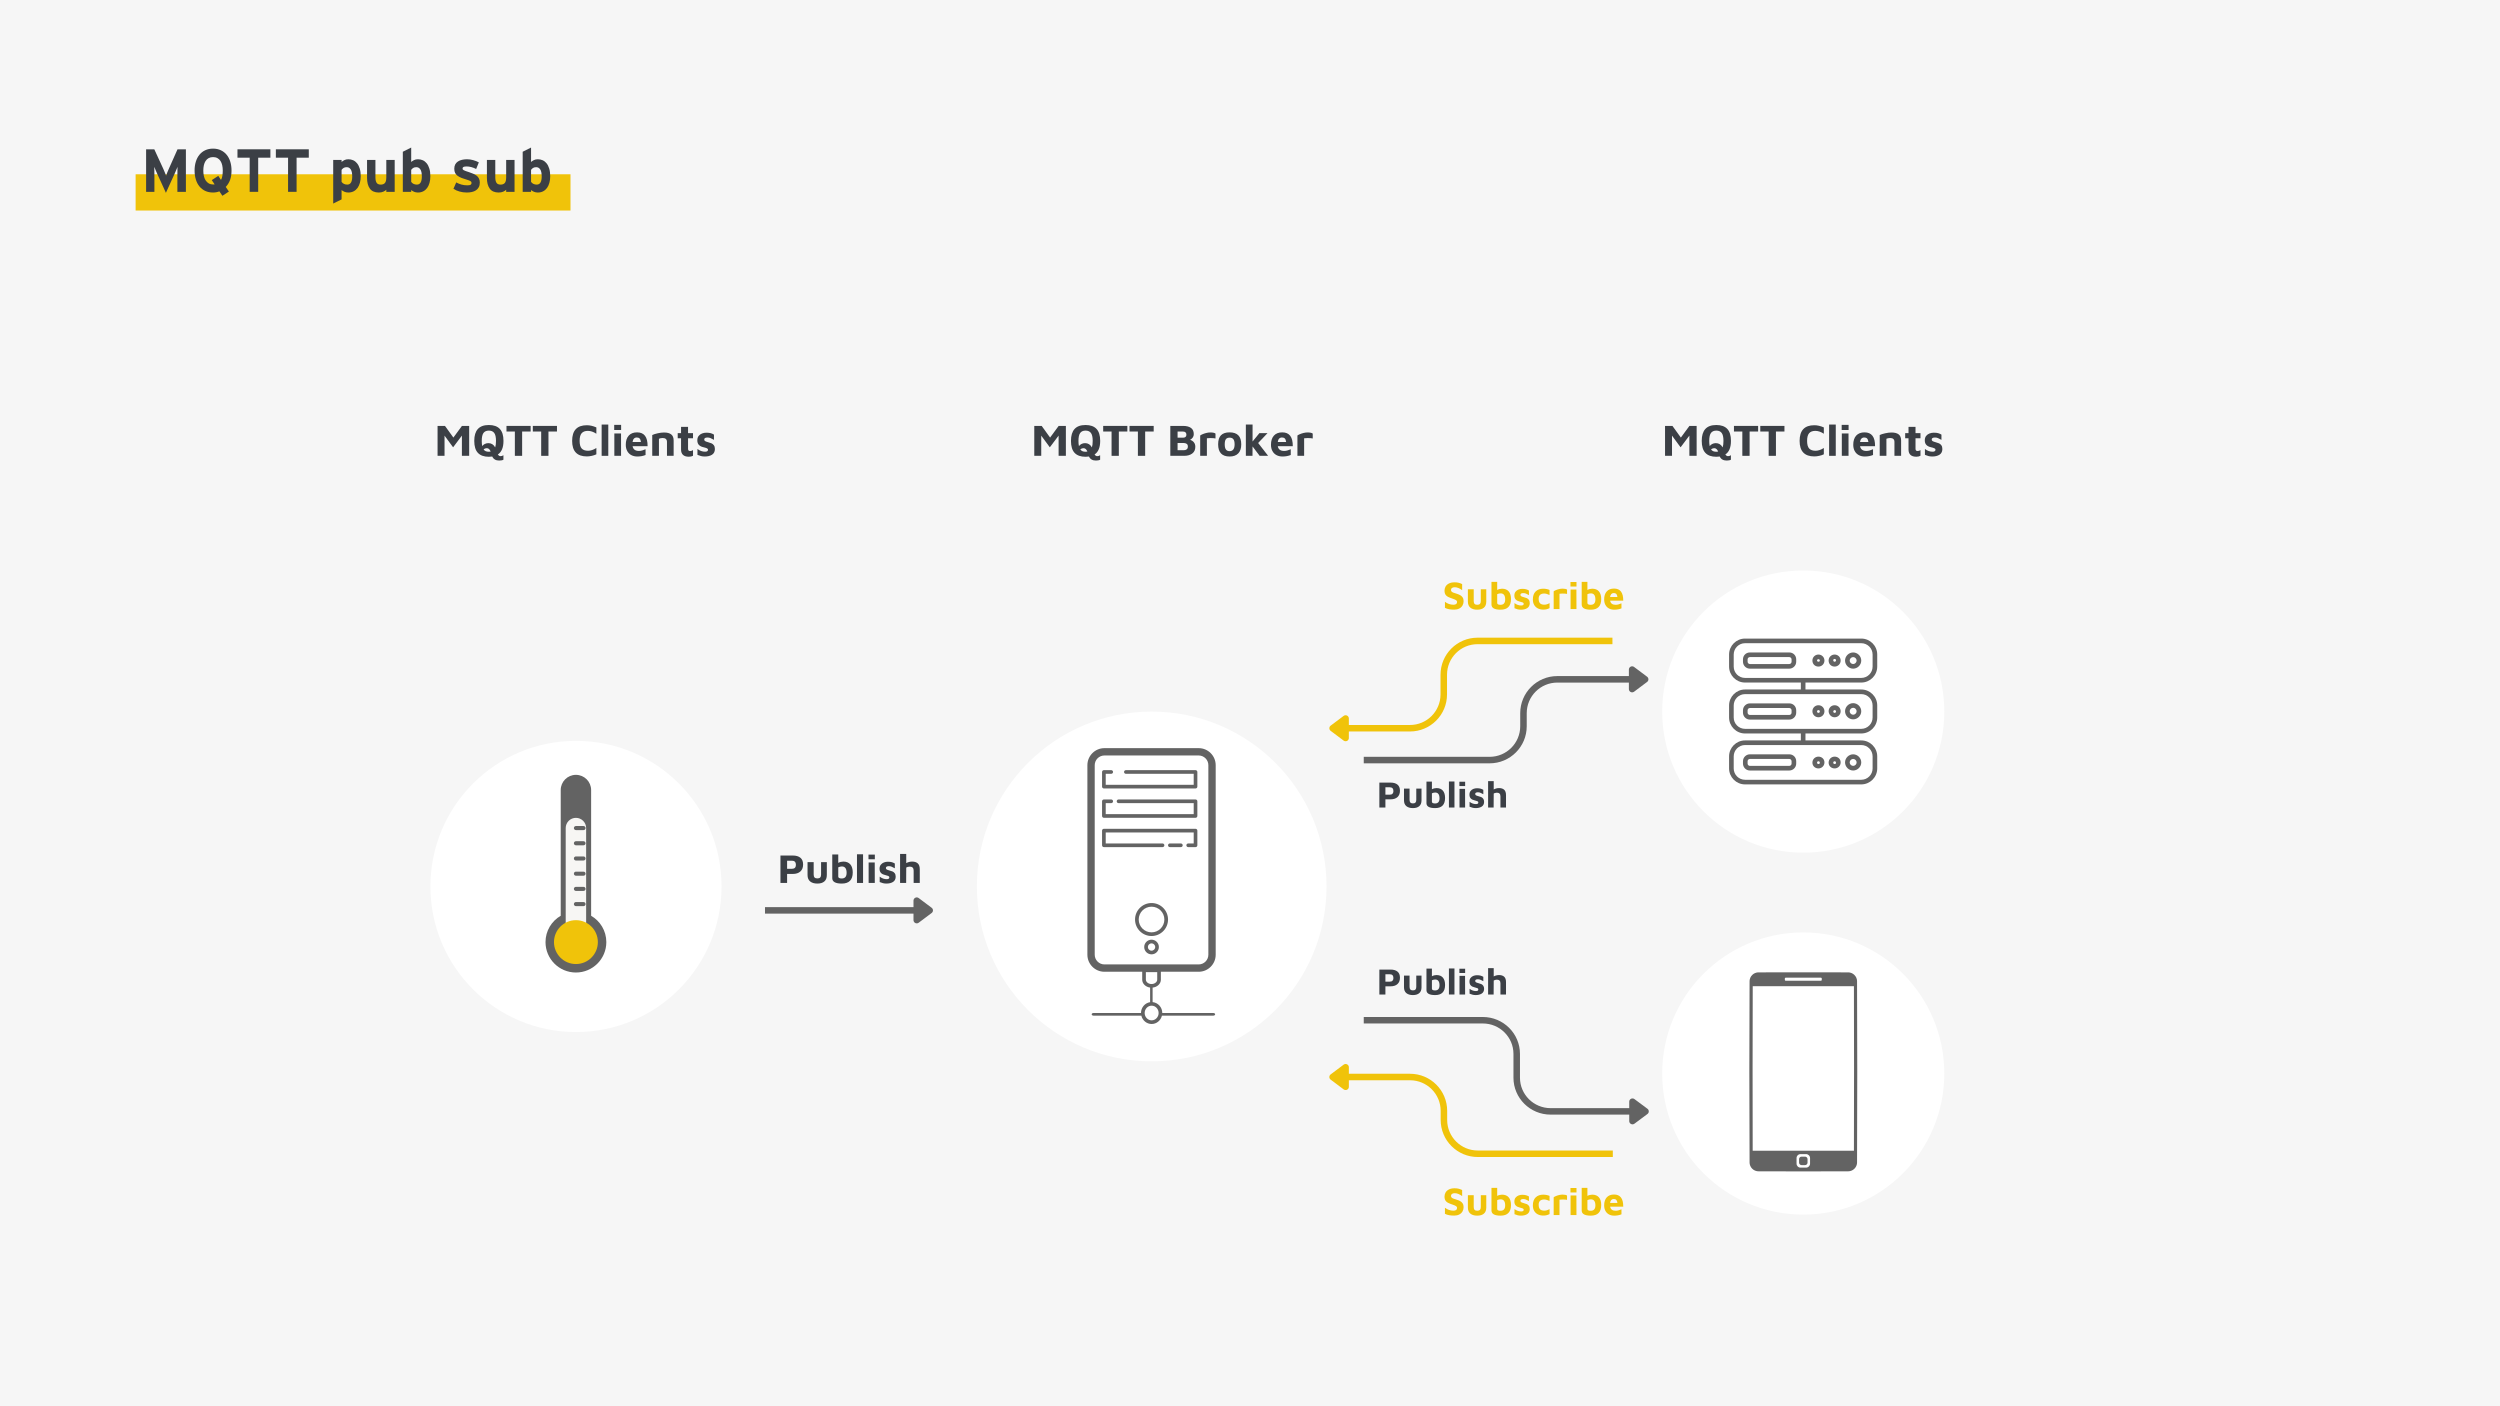 <svg xmlns="http://www.w3.org/2000/svg" xmlns:xlink="http://www.w3.org/1999/xlink" width="1920" zoomAndPan="magnify" viewBox="0 0 1440 810" height="1080" preserveAspectRatio="xMidYMid meet" version="1.2"><defs><clipPath id="cd1845c83c"><path d="M 78.117 100.375 L 328.605 100.375 L 328.605 121.25 L 78.117 121.25 Z M 78.117 100.375 "/></clipPath><clipPath id="c2daafda1b"><path d="M 957.426 537.078 L 1119.918 537.078 L 1119.918 700 L 957.426 700 Z M 957.426 537.078 "/></clipPath><clipPath id="649d3a3841"><path d="M 1038.672 537.078 C 993.801 537.078 957.426 573.465 957.426 618.344 C 957.426 663.227 993.801 699.609 1038.672 699.609 C 1083.543 699.609 1119.918 663.227 1119.918 618.344 C 1119.918 573.465 1083.543 537.078 1038.672 537.078 Z M 1038.672 537.078 "/></clipPath><clipPath id="920a6ce533"><path d="M 957.426 328.609 L 1119.918 328.609 L 1119.918 491.605 L 957.426 491.605 Z M 957.426 328.609 "/></clipPath><clipPath id="69f7103235"><path d="M 1038.672 328.609 C 993.801 328.609 957.426 364.992 957.426 409.875 C 957.426 454.754 993.801 491.137 1038.672 491.137 C 1083.543 491.137 1119.918 454.754 1119.918 409.875 C 1119.918 364.992 1083.543 328.609 1038.672 328.609 Z M 1038.672 328.609 "/></clipPath><clipPath id="3f08afab1a"><path d="M 562.68 409.875 L 764.086 409.875 L 764.086 611.902 L 562.68 611.902 Z M 562.68 409.875 "/></clipPath><clipPath id="20dbd5efb4"><path d="M 663.383 409.875 C 607.766 409.875 562.68 454.969 562.68 510.598 C 562.68 566.23 607.766 611.324 663.383 611.324 C 719 611.324 764.086 566.23 764.086 510.598 C 764.086 454.969 719 409.875 663.383 409.875 Z M 663.383 409.875 "/></clipPath><clipPath id="8b456f4108"><path d="M 247.922 426.738 L 415.605 426.738 L 415.605 594.941 L 247.922 594.941 Z M 247.922 426.738 "/></clipPath><clipPath id="d20f99f37d"><path d="M 331.762 426.738 C 285.461 426.738 247.922 464.285 247.922 510.598 C 247.922 556.914 285.461 594.461 331.762 594.461 C 378.066 594.461 415.605 556.914 415.605 510.598 C 415.605 464.285 378.066 426.738 331.762 426.738 Z M 331.762 426.738 "/></clipPath><clipPath id="79f9bdda99"><path d="M 1007.578 560.004 L 1069.828 560.004 L 1069.828 674.754 L 1007.578 674.754 Z M 1007.578 560.004 "/></clipPath><clipPath id="9b6c08fcd0"><path d="M 314.211 446.242 L 349.461 446.242 L 349.461 560.242 L 314.211 560.242 Z M 314.211 446.242 "/></clipPath><clipPath id="a30226bba4"><path d="M 626.238 430.93 L 700.488 430.93 L 700.488 589.93 L 626.238 589.93 Z M 626.238 430.93 "/></clipPath><clipPath id="133bf99898"><path d="M 995.922 367.816 L 1081.422 367.816 L 1081.422 451.816 L 995.922 451.816 Z M 995.922 367.816 "/></clipPath></defs><g id="9288db5f25"><rect x="0" width="1440" y="0" height="810" style="fill:#ffffff;fill-opacity:1;stroke:none;"/><rect x="0" width="1440" y="0" height="810" style="fill:#f6f6f6;fill-opacity:1;stroke:none;"/><g clip-rule="nonzero" clip-path="url(#cd1845c83c)"><path style=" stroke:none;fill-rule:nonzero;fill:#f0c30a;fill-opacity:1;" d="M 78.117 100.375 L 328.621 100.375 L 328.621 121.25 L 78.117 121.25 Z M 78.117 100.375 "/></g><g clip-rule="nonzero" clip-path="url(#c2daafda1b)"><g clip-rule="nonzero" clip-path="url(#649d3a3841)"><path style=" stroke:none;fill-rule:nonzero;fill:#ffffff;fill-opacity:1;" d="M 957.426 537.078 L 1119.918 537.078 L 1119.918 699.57 L 957.426 699.57 Z M 957.426 537.078 "/></g></g><g clip-rule="nonzero" clip-path="url(#920a6ce533)"><g clip-rule="nonzero" clip-path="url(#69f7103235)"><path style=" stroke:none;fill-rule:nonzero;fill:#ffffff;fill-opacity:1;" d="M 957.426 328.609 L 1119.918 328.609 L 1119.918 491.102 L 957.426 491.102 Z M 957.426 328.609 "/></g></g><g clip-rule="nonzero" clip-path="url(#3f08afab1a)"><g clip-rule="nonzero" clip-path="url(#20dbd5efb4)"><path style=" stroke:none;fill-rule:nonzero;fill:#ffffff;fill-opacity:1;" d="M 562.68 409.875 L 764.086 409.875 L 764.086 611.277 L 562.68 611.277 Z M 562.68 409.875 "/></g></g><g clip-rule="nonzero" clip-path="url(#8b456f4108)"><g clip-rule="nonzero" clip-path="url(#d20f99f37d)"><path style=" stroke:none;fill-rule:nonzero;fill:#ffffff;fill-opacity:1;" d="M 247.922 426.738 L 415.605 426.738 L 415.605 594.422 L 247.922 594.422 Z M 247.922 426.738 "/></g></g><path style="fill:none;stroke-width:5;stroke-linecap:butt;stroke-linejoin:miter;stroke:#636363;stroke-opacity:1;stroke-miterlimit:4;" d="M -0.002 2.499 L 115.592 2.499 " transform="matrix(0.748,-0,0,0.748,440.638,522.51)"/><path style="fill-rule:nonzero;fill:#636363;fill-opacity:1;stroke-width:5;stroke-linecap:round;stroke-linejoin:round;stroke:#636363;stroke-opacity:1;stroke-miterlimit:4;" d="M 116.845 -5 L 126.846 2.499 L 116.845 9.998 Z M 116.845 -5 " transform="matrix(0.748,-0,0,0.748,440.638,522.51)"/><path style="fill:none;stroke-width:5;stroke-linecap:butt;stroke-linejoin:miter;stroke:#636363;stroke-opacity:1;stroke-miterlimit:4;" d="M -0.001 64.515 L 96.671 64.515 C 111.03 64.515 122.671 52.874 122.671 38.515 L 122.671 28.499 C 122.671 14.14 134.312 2.499 148.671 2.499 L 204.869 2.499 " transform="matrix(0.75,0,0,0.75,785.52,389.419)"/><path style="fill-rule:nonzero;fill:#636363;fill-opacity:1;stroke-width:5;stroke-linecap:round;stroke-linejoin:round;stroke:#636363;stroke-opacity:1;stroke-miterlimit:4;" d="M 206.119 -5.001 L 216.119 2.499 L 206.119 9.999 Z M 206.119 -5.001 " transform="matrix(0.75,0,0,0.75,785.52,389.419)"/><path style="fill:none;stroke-width:5;stroke-linecap:butt;stroke-linejoin:miter;stroke:#f0c30a;stroke-opacity:1;stroke-miterlimit:4;" d="M 13.748 69.644 L 61.999 69.644 C 76.355 69.644 87.997 58.002 87.997 43.646 L 87.997 28.502 C 87.997 14.14 99.635 2.498 113.996 2.498 L 217.709 2.498 " transform="matrix(0.749,0,0,0.749,765.701,367.302)"/><path style="fill-rule:nonzero;fill:#f0c30a;fill-opacity:1;stroke-width:5;stroke-linecap:round;stroke-linejoin:round;stroke:#f0c30a;stroke-opacity:1;stroke-miterlimit:4;" d="M 12.501 62.145 L 2.503 69.644 L 12.501 77.143 Z M 12.501 62.145 " transform="matrix(0.749,0,0,0.749,765.701,367.302)"/><path style="fill:none;stroke-width:5;stroke-linecap:butt;stroke-linejoin:miter;stroke:#636363;stroke-opacity:1;stroke-miterlimit:4;" d="M -0.001 2.502 L 91.32 2.502 C 105.68 2.502 117.321 14.138 117.321 28.502 L 117.321 46.879 C 117.321 61.237 128.961 72.879 143.321 72.879 L 204.873 72.879 " transform="matrix(0.751,0,0,0.746,785.52,585.789)"/><path style="fill-rule:nonzero;fill:#636363;fill-opacity:1;stroke-width:5;stroke-linecap:round;stroke-linejoin:round;stroke:#636363;stroke-opacity:1;stroke-miterlimit:4;" d="M 206.12 65.378 L 216.118 72.879 L 206.12 80.379 Z M 206.12 65.378 " transform="matrix(0.751,0,0,0.746,785.52,585.789)"/><path style="fill:none;stroke-width:5;stroke-linecap:butt;stroke-linejoin:miter;stroke:#f0c30a;stroke-opacity:1;stroke-miterlimit:4;" d="M 13.748 2.499 L 61.998 2.499 C 76.357 2.499 87.998 14.14 87.998 28.499 L 87.998 35.442 C 87.998 49.801 99.638 61.442 113.998 61.442 L 217.706 61.442 " transform="matrix(0.75,0,0,0.75,765.701,618.489)"/><path style="fill-rule:nonzero;fill:#f0c30a;fill-opacity:1;stroke-width:5;stroke-linecap:round;stroke-linejoin:round;stroke:#f0c30a;stroke-opacity:1;stroke-miterlimit:4;" d="M 12.498 -5.001 L 2.498 2.499 L 12.498 9.999 Z M 12.498 -5.001 " transform="matrix(0.75,0,0,0.75,765.701,618.489)"/><g clip-rule="nonzero" clip-path="url(#79f9bdda99)"><path style=" stroke:none;fill-rule:evenodd;fill:#636363;fill-opacity:1;" d="M 1064.539 560.09 C 1064.66 560.09 1064.781 560.094 1064.902 560.102 C 1065.129 560.117 1065.352 560.152 1065.574 560.195 C 1065.859 560.254 1066.137 560.34 1066.406 560.445 C 1066.699 560.559 1066.977 560.699 1067.242 560.867 C 1067.512 561.035 1067.766 561.23 1068 561.445 C 1068.266 561.688 1068.504 561.961 1068.715 562.254 C 1068.91 562.527 1069.078 562.82 1069.215 563.125 C 1069.352 563.434 1069.461 563.754 1069.535 564.082 C 1069.586 564.312 1069.625 564.551 1069.645 564.785 C 1069.656 564.922 1069.66 565.059 1069.664 565.195 C 1069.824 599.984 1069.824 634.773 1069.664 669.562 C 1069.66 669.699 1069.656 669.836 1069.645 669.973 C 1069.625 670.211 1069.586 670.445 1069.535 670.676 C 1069.465 670.973 1069.371 671.266 1069.254 671.547 C 1069.121 671.855 1068.957 672.152 1068.766 672.43 C 1068.574 672.711 1068.355 672.973 1068.113 673.207 C 1067.871 673.445 1067.605 673.66 1067.32 673.844 C 1067.07 674.004 1066.809 674.145 1066.539 674.262 C 1066.258 674.379 1065.965 674.473 1065.668 674.543 C 1065.438 674.594 1065.203 674.633 1064.965 674.652 C 1064.832 674.664 1064.695 674.668 1064.555 674.672 C 1047.324 674.75 1030.09 674.75 1012.859 674.672 C 1012.723 674.668 1012.586 674.664 1012.449 674.652 C 1012.215 674.633 1011.977 674.594 1011.746 674.543 C 1011.449 674.473 1011.156 674.379 1010.875 674.262 C 1010.547 674.121 1010.234 673.945 1009.941 673.738 C 1009.664 673.543 1009.406 673.324 1009.172 673.078 C 1008.945 672.84 1008.742 672.578 1008.562 672.301 C 1008.398 672.043 1008.254 671.77 1008.141 671.488 C 1008.027 671.215 1007.938 670.934 1007.875 670.645 C 1007.82 670.406 1007.785 670.168 1007.77 669.926 C 1007.758 669.805 1007.754 669.684 1007.754 669.566 C 1007.574 634.773 1007.574 599.984 1007.754 565.195 C 1007.754 565.074 1007.758 564.953 1007.77 564.836 C 1007.785 564.594 1007.82 564.352 1007.875 564.117 C 1007.941 563.812 1008.035 563.516 1008.156 563.227 C 1008.281 562.934 1008.438 562.648 1008.613 562.379 C 1008.797 562.105 1009.004 561.852 1009.234 561.617 C 1009.469 561.383 1009.723 561.172 1009.992 560.984 C 1010.262 560.801 1010.547 560.641 1010.848 560.512 C 1011.148 560.383 1011.461 560.281 1011.777 560.211 C 1012.012 560.16 1012.246 560.125 1012.48 560.105 C 1012.605 560.098 1012.734 560.09 1012.859 560.09 C 1030.086 560.008 1047.312 560.062 1064.539 560.09 Z M 1040.309 664.77 L 1037.098 664.77 C 1035.832 664.77 1034.809 665.793 1034.809 667.059 L 1034.809 670.27 C 1034.809 671.531 1035.832 672.555 1037.098 672.555 L 1040.309 672.555 C 1041.57 672.555 1042.594 671.531 1042.594 670.27 L 1042.594 667.059 C 1042.594 665.793 1041.57 664.77 1040.309 664.77 Z M 1039.707 666.227 C 1040.496 666.227 1041.137 666.871 1041.137 667.66 L 1041.137 669.668 C 1041.137 670.457 1040.496 671.098 1039.707 671.098 L 1037.699 671.098 C 1036.91 671.098 1036.266 670.457 1036.266 669.668 L 1036.266 667.66 C 1036.266 666.871 1036.906 666.227 1037.699 666.227 Z M 1067.855 568.043 L 1009.574 568.043 C 1009.523 599.633 1009.418 631.219 1009.547 662.812 L 1067.859 662.812 C 1067.922 631.223 1067.992 599.633 1067.859 568.043 Z M 1048.898 563.152 L 1028.504 563.152 C 1028.262 563.152 1028.066 563.348 1028.066 563.586 L 1028.066 564.461 C 1028.066 564.703 1028.262 564.898 1028.504 564.898 L 1048.898 564.898 C 1049.141 564.898 1049.336 564.703 1049.336 564.461 L 1049.336 563.586 C 1049.336 563.348 1049.141 563.152 1048.898 563.152 Z M 1048.898 563.152 "/></g><g clip-rule="nonzero" clip-path="url(#9b6c08fcd0)"><path style=" stroke:none;fill-rule:nonzero;fill:#636363;fill-opacity:1;" d="M 340.488 527.484 L 340.488 455.066 C 340.488 450.23 336.566 446.309 331.73 446.309 C 326.895 446.309 322.973 450.23 322.973 455.066 L 322.973 527.484 C 317.738 530.516 314.215 536.168 314.215 542.652 C 314.215 552.328 322.055 560.168 331.73 560.168 C 341.402 560.168 349.246 552.328 349.246 542.652 C 349.246 536.168 345.723 530.516 340.488 527.484 "/></g><path style=" stroke:none;fill-rule:nonzero;fill:#f7f6f4;fill-opacity:1;" d="M 331.73 548.539 C 328.48 548.539 325.844 545.902 325.844 542.652 L 325.844 476.961 C 325.844 473.711 328.48 471.078 331.73 471.078 C 334.98 471.078 337.617 473.711 337.617 476.961 L 337.617 542.652 C 337.617 545.902 334.98 548.539 331.73 548.539 "/><path style=" stroke:none;fill-rule:nonzero;fill:#f0c30a;fill-opacity:1;" d="M 344.367 542.652 C 344.367 549.633 338.711 555.289 331.73 555.289 C 324.75 555.289 319.094 549.633 319.094 542.652 C 319.094 535.672 324.75 530.016 331.73 530.016 C 338.711 530.016 344.367 535.672 344.367 542.652 "/><path style=" stroke:none;fill-rule:nonzero;fill:#636363;fill-opacity:1;" d="M 336.109 486.898 L 331.73 486.898 C 331.078 486.898 330.555 486.371 330.555 485.723 C 330.555 485.07 331.078 484.543 331.73 484.543 L 336.109 484.543 C 336.758 484.543 337.285 485.07 337.285 485.723 C 337.285 486.371 336.758 486.898 336.109 486.898 "/><path style=" stroke:none;fill-rule:nonzero;fill:#636363;fill-opacity:1;" d="M 336.109 478.145 L 331.73 478.145 C 331.078 478.145 330.555 477.617 330.555 476.965 C 330.555 476.316 331.078 475.789 331.73 475.789 L 336.109 475.789 C 336.758 475.789 337.285 476.316 337.285 476.965 C 337.285 477.617 336.758 478.145 336.109 478.145 "/><path style=" stroke:none;fill-rule:nonzero;fill:#636363;fill-opacity:1;" d="M 336.109 469.391 L 331.73 469.391 C 331.078 469.391 330.555 468.863 330.555 468.211 C 330.555 467.562 331.078 467.035 331.73 467.035 L 336.109 467.035 C 336.758 467.035 337.285 467.562 337.285 468.211 C 337.285 468.863 336.758 469.391 336.109 469.391 "/><path style=" stroke:none;fill-rule:nonzero;fill:#636363;fill-opacity:1;" d="M 336.109 460.633 L 331.73 460.633 C 331.078 460.633 330.555 460.105 330.555 459.457 C 330.555 458.809 331.078 458.277 331.73 458.277 L 336.109 458.277 C 336.758 458.277 337.285 458.809 337.285 459.457 C 337.285 460.105 336.758 460.633 336.109 460.633 "/><path style=" stroke:none;fill-rule:nonzero;fill:#636363;fill-opacity:1;" d="M 336.109 495.656 L 331.73 495.656 C 331.078 495.656 330.555 495.129 330.555 494.48 C 330.555 493.832 331.078 493.305 331.73 493.305 L 336.109 493.305 C 336.758 493.305 337.285 493.832 337.285 494.48 C 337.285 495.129 336.758 495.656 336.109 495.656 "/><path style=" stroke:none;fill-rule:nonzero;fill:#636363;fill-opacity:1;" d="M 336.109 504.414 L 331.73 504.414 C 331.078 504.414 330.555 503.887 330.555 503.238 C 330.555 502.59 331.078 502.062 331.73 502.062 L 336.109 502.062 C 336.758 502.062 337.285 502.59 337.285 503.238 C 337.285 503.887 336.758 504.414 336.109 504.414 "/><path style=" stroke:none;fill-rule:nonzero;fill:#636363;fill-opacity:1;" d="M 336.109 513.172 L 331.73 513.172 C 331.078 513.172 330.555 512.648 330.555 511.996 C 330.555 511.348 331.078 510.82 331.73 510.82 L 336.109 510.82 C 336.758 510.82 337.285 511.348 337.285 511.996 C 337.285 512.648 336.758 513.172 336.109 513.172 "/><path style=" stroke:none;fill-rule:nonzero;fill:#636363;fill-opacity:1;" d="M 336.109 521.934 L 331.73 521.934 C 331.078 521.934 330.555 521.406 330.555 520.754 C 330.555 520.105 331.078 519.578 331.73 519.578 L 336.109 519.578 C 336.758 519.578 337.285 520.105 337.285 520.754 C 337.285 521.406 336.758 521.934 336.109 521.934 "/><g clip-rule="nonzero" clip-path="url(#a30226bba4)"><path style=" stroke:none;fill-rule:nonzero;fill:#636363;fill-opacity:1;" d="M 636.156 430.93 C 630.742 430.93 626.336 435.336 626.336 440.746 L 626.336 549.922 C 626.336 555.332 630.742 559.734 636.156 559.734 L 657.91 559.734 L 657.91 564.293 C 657.91 566.598 659.891 568.5 662.461 568.844 L 662.461 577.246 C 659.5 577.691 657.211 580.309 657.211 583.492 L 629.848 583.492 C 629.266 583.492 628.793 583.832 628.793 584.25 C 628.793 584.668 629.266 585.008 629.848 585.008 L 657.41 585.008 C 658.074 587.766 660.473 589.824 663.344 589.824 C 666.219 589.824 668.613 587.766 669.273 585.008 L 698.871 585.008 C 699.453 585.008 699.926 584.668 699.926 584.25 C 699.926 583.828 699.453 583.492 698.871 583.492 L 669.473 583.492 C 669.473 580.195 667.02 577.512 663.902 577.215 L 663.902 568.859 C 666.574 568.594 668.664 566.66 668.664 564.293 L 668.664 559.734 L 690.426 559.734 C 695.836 559.734 700.238 555.332 700.238 549.918 L 700.238 440.746 C 700.238 435.336 695.836 430.93 690.426 430.93 Z M 636.156 435.152 L 690.426 435.152 C 693.508 435.152 696.016 437.66 696.016 440.746 L 696.016 549.918 C 696.016 553 693.508 555.508 690.426 555.508 L 636.156 555.508 C 633.07 555.508 630.559 553 630.559 549.918 L 630.559 440.746 C 630.559 437.66 633.07 435.152 636.156 435.152 Z M 635.836 443.602 C 635.254 443.602 634.781 444.074 634.781 444.656 L 634.781 453.102 C 634.781 453.684 635.254 454.156 635.836 454.156 L 688.625 454.156 C 689.207 454.156 689.68 453.684 689.68 453.102 L 689.68 444.656 C 689.68 444.074 689.207 443.602 688.625 443.602 L 648.508 443.602 C 647.922 443.602 647.449 444.074 647.449 444.656 C 647.449 445.238 647.922 445.711 648.508 445.711 L 687.57 445.711 L 687.57 452.047 L 636.895 452.047 L 636.895 445.711 L 640.059 445.711 C 640.645 445.711 641.117 445.238 641.117 444.656 C 641.117 444.074 640.645 443.602 640.059 443.602 Z M 635.836 460.492 C 635.254 460.492 634.781 460.965 634.781 461.547 L 634.781 469.996 C 634.781 470.578 635.254 471.051 635.836 471.051 L 688.625 471.051 C 689.207 471.051 689.68 470.578 689.68 469.996 L 689.68 461.547 C 689.68 460.965 689.207 460.492 688.625 460.492 L 644.281 460.492 C 643.699 460.492 643.227 460.965 643.227 461.547 C 643.227 462.133 643.699 462.605 644.281 462.605 L 687.57 462.605 L 687.57 468.938 L 636.895 468.938 L 636.895 462.605 L 640.059 462.605 C 640.645 462.605 641.117 462.133 641.117 461.547 C 641.117 460.965 640.645 460.492 640.059 460.492 Z M 635.836 477.387 C 635.254 477.387 634.781 477.859 634.781 478.441 L 634.781 486.887 C 634.781 487.469 635.254 487.941 635.836 487.941 L 669.621 487.941 C 670.203 487.941 670.676 487.469 670.676 486.887 C 670.676 486.305 670.203 485.832 669.621 485.832 L 636.895 485.832 L 636.895 479.496 L 687.57 479.496 L 687.57 485.832 L 684.402 485.832 C 683.82 485.832 683.348 486.305 683.348 486.887 C 683.348 487.469 683.82 487.941 684.402 487.941 L 688.625 487.941 C 689.207 487.941 689.68 487.469 689.68 486.887 L 689.68 478.441 C 689.68 477.859 689.207 477.387 688.625 477.387 Z M 673.844 485.832 C 673.262 485.832 672.789 486.305 672.789 486.887 C 672.789 487.469 673.262 487.941 673.844 487.941 L 680.18 487.941 C 680.762 487.941 681.234 487.469 681.234 486.887 C 681.234 486.305 680.762 485.832 680.18 485.832 Z M 663.289 520.145 C 658.047 520.145 653.785 524.406 653.785 529.645 C 653.785 534.887 658.047 539.148 663.289 539.148 C 668.527 539.148 672.789 534.887 672.789 529.645 C 672.789 524.406 668.527 520.145 663.289 520.145 Z M 663.289 522.254 C 667.363 522.254 670.676 525.57 670.676 529.645 C 670.676 533.723 667.363 537.035 663.289 537.035 C 659.211 537.035 655.898 533.723 655.898 529.645 C 655.898 525.57 659.211 522.254 663.289 522.254 Z M 663.289 541.258 C 660.957 541.258 659.062 543.152 659.062 545.484 C 659.062 547.812 660.957 549.707 663.289 549.707 C 665.617 549.707 667.512 547.812 667.512 545.484 C 667.512 543.152 665.617 541.258 663.289 541.258 Z M 663.289 543.371 C 664.449 543.371 665.398 544.32 665.398 545.484 C 665.398 546.645 664.449 547.594 663.289 547.594 C 662.125 547.594 661.176 546.645 661.176 545.484 C 661.176 544.32 662.125 543.371 663.289 543.371 Z M 660.02 559.938 L 666.555 559.938 L 666.555 564.293 C 666.555 565.652 665.059 566.801 663.289 566.801 C 661.516 566.801 660.02 565.652 660.02 564.293 Z M 663.344 579.27 C 665.562 579.27 667.363 581.16 667.363 583.492 C 667.363 585.82 665.559 587.715 663.344 587.715 C 661.129 587.715 659.324 585.82 659.324 583.492 C 659.324 581.16 661.129 579.27 663.344 579.27 Z M 663.344 579.27 "/></g><g clip-rule="nonzero" clip-path="url(#133bf99898)"><path style=" stroke:none;fill-rule:nonzero;fill:#636363;fill-opacity:1;" d="M 1072.082 367.816 L 1005.148 367.816 C 1000.082 367.816 995.949 371.949 995.949 377.016 L 995.949 383.949 C 995.949 389.016 1000.082 393.148 1005.148 393.148 L 1037.285 393.148 L 1037.285 397.148 L 1005.148 397.148 C 1000.082 397.148 995.949 401.281 995.949 406.352 L 995.949 413.281 C 995.949 418.352 1000.082 422.484 1005.148 422.484 L 1037.285 422.484 L 1037.285 426.484 L 1005.148 426.484 C 1000.082 426.484 995.949 430.617 995.949 435.684 L 995.949 442.617 C 995.949 447.684 1000.082 451.816 1005.148 451.816 L 1072.082 451.816 C 1077.148 451.816 1081.285 447.684 1081.285 442.617 L 1081.285 435.684 C 1081.285 430.617 1077.148 426.484 1072.082 426.484 L 1039.949 426.484 L 1039.949 422.484 L 1072.082 422.484 C 1077.148 422.484 1081.285 418.352 1081.285 413.281 L 1081.285 406.352 C 1081.285 401.281 1077.148 397.148 1072.082 397.148 L 1039.949 397.148 L 1039.949 393.148 L 1072.082 393.148 C 1077.148 393.148 1081.285 389.016 1081.285 383.949 L 1081.285 377.016 C 1081.285 371.949 1077.148 367.816 1072.082 367.816 Z M 1078.617 435.684 L 1078.617 442.617 C 1078.617 446.215 1075.684 449.148 1072.082 449.148 L 1005.148 449.148 C 1001.551 449.148 998.617 446.215 998.617 442.617 L 998.617 435.684 C 998.617 432.082 1001.551 429.148 1005.148 429.148 L 1072.082 429.148 C 1075.684 429.148 1078.617 432.082 1078.617 435.684 Z M 1078.617 406.352 L 1078.617 413.281 C 1078.617 416.883 1075.684 419.816 1072.082 419.816 L 1005.148 419.816 C 1001.551 419.816 998.617 416.883 998.617 413.281 L 998.617 406.352 C 998.617 402.75 1001.551 399.816 1005.148 399.816 L 1072.082 399.816 C 1075.684 399.816 1078.617 402.75 1078.617 406.352 Z M 1078.617 383.949 C 1078.617 387.551 1075.684 390.484 1072.082 390.484 L 1005.148 390.484 C 1001.551 390.484 998.617 387.551 998.617 383.949 L 998.617 377.016 C 998.617 373.418 1001.551 370.484 1005.148 370.484 L 1072.082 370.484 C 1075.684 370.484 1078.617 373.418 1078.617 377.016 Z M 1078.617 383.949 "/></g><path style=" stroke:none;fill-rule:nonzero;fill:#636363;fill-opacity:1;" d="M 1030.617 375.816 L 1007.949 375.816 C 1005.684 375.816 1003.949 377.551 1003.949 379.816 L 1003.949 381.148 C 1003.949 383.281 1005.684 385.148 1007.949 385.148 L 1030.617 385.148 C 1032.75 385.148 1034.617 383.418 1034.617 381.148 L 1034.617 379.816 C 1034.617 377.551 1032.883 375.816 1030.617 375.816 Z M 1031.949 381.148 C 1031.949 381.816 1031.418 382.484 1030.617 382.484 L 1007.949 382.484 C 1007.285 382.484 1006.617 381.949 1006.617 381.148 L 1006.617 379.816 C 1006.617 379.148 1007.148 378.484 1007.949 378.484 L 1030.617 378.484 C 1031.285 378.484 1031.949 379.016 1031.949 379.816 Z M 1031.949 381.148 "/><path style=" stroke:none;fill-rule:nonzero;fill:#636363;fill-opacity:1;" d="M 1067.418 375.816 C 1064.883 375.816 1062.75 377.949 1062.75 380.484 C 1062.75 383.016 1064.883 385.148 1067.418 385.148 C 1069.949 385.148 1072.082 383.016 1072.082 380.484 C 1072.082 377.949 1069.949 375.816 1067.418 375.816 Z M 1067.418 382.484 C 1066.352 382.484 1065.418 381.551 1065.418 380.484 C 1065.418 379.418 1066.352 378.484 1067.418 378.484 C 1068.484 378.484 1069.418 379.418 1069.418 380.484 C 1069.418 381.551 1068.484 382.484 1067.418 382.484 Z M 1067.418 382.484 "/><path style=" stroke:none;fill-rule:nonzero;fill:#636363;fill-opacity:1;" d="M 1047.418 377.016 C 1045.551 377.016 1043.949 378.484 1043.949 380.484 C 1043.949 382.484 1045.418 383.949 1047.418 383.949 C 1049.285 383.949 1050.883 382.484 1050.883 380.484 C 1050.883 378.484 1049.285 377.016 1047.418 377.016 Z M 1047.418 381.148 C 1047.016 381.148 1046.617 380.883 1046.617 380.484 C 1046.617 380.082 1046.883 379.684 1047.418 379.684 C 1047.816 379.684 1048.219 379.949 1048.219 380.484 C 1048.219 381.016 1047.816 381.148 1047.418 381.148 Z M 1047.418 381.148 "/><path style=" stroke:none;fill-rule:nonzero;fill:#636363;fill-opacity:1;" d="M 1056.75 377.016 C 1054.883 377.016 1053.285 378.484 1053.285 380.484 C 1053.285 382.484 1054.75 383.949 1056.75 383.949 C 1058.617 383.949 1060.219 382.484 1060.219 380.484 C 1060.219 378.484 1058.617 377.016 1056.75 377.016 Z M 1056.75 381.148 C 1056.352 381.148 1055.949 380.883 1055.949 380.352 C 1055.949 379.816 1056.219 379.551 1056.75 379.551 C 1057.148 379.551 1057.551 379.816 1057.551 380.352 C 1057.551 380.883 1057.148 381.148 1056.75 381.148 Z M 1056.75 381.148 "/><path style=" stroke:none;fill-rule:nonzero;fill:#636363;fill-opacity:1;" d="M 1030.617 405.148 L 1007.949 405.148 C 1005.816 405.148 1003.949 406.883 1003.949 409.148 L 1003.949 410.484 C 1003.949 412.617 1005.684 414.484 1007.949 414.484 L 1030.617 414.484 C 1032.75 414.484 1034.617 412.75 1034.617 410.484 L 1034.617 409.148 C 1034.617 406.883 1032.883 405.148 1030.617 405.148 Z M 1031.949 410.484 C 1031.949 411.148 1031.418 411.816 1030.617 411.816 L 1007.949 411.816 C 1007.285 411.816 1006.617 411.281 1006.617 410.484 L 1006.617 409.148 C 1006.617 408.484 1007.148 407.816 1007.949 407.816 L 1030.617 407.816 C 1031.285 407.816 1031.949 408.352 1031.949 409.148 Z M 1031.949 410.484 "/><path style=" stroke:none;fill-rule:nonzero;fill:#636363;fill-opacity:1;" d="M 1067.418 414.352 C 1069.949 414.352 1072.082 412.215 1072.082 409.684 C 1072.082 407.148 1069.949 405.016 1067.418 405.016 C 1064.883 405.016 1062.75 407.148 1062.75 409.684 C 1062.75 412.215 1064.883 414.352 1067.418 414.352 Z M 1067.418 407.684 C 1068.484 407.684 1069.418 408.617 1069.418 409.684 C 1069.418 410.75 1068.484 411.684 1067.418 411.684 C 1066.352 411.684 1065.418 410.75 1065.418 409.684 C 1065.418 408.617 1066.352 407.684 1067.418 407.684 Z M 1067.418 407.684 "/><path style=" stroke:none;fill-rule:nonzero;fill:#636363;fill-opacity:1;" d="M 1047.418 413.148 C 1049.285 413.148 1050.883 411.684 1050.883 409.684 C 1050.883 407.816 1049.418 406.215 1047.418 406.215 C 1045.551 406.215 1043.949 407.684 1043.949 409.684 C 1043.949 411.684 1045.551 413.148 1047.418 413.148 Z M 1047.418 409.016 C 1047.816 409.016 1048.219 409.281 1048.219 409.816 C 1048.219 410.215 1047.949 410.617 1047.418 410.617 C 1047.016 410.617 1046.617 410.352 1046.617 409.816 C 1046.617 409.281 1047.016 409.016 1047.418 409.016 Z M 1047.418 409.016 "/><path style=" stroke:none;fill-rule:nonzero;fill:#636363;fill-opacity:1;" d="M 1056.75 413.148 C 1058.617 413.148 1060.219 411.684 1060.219 409.684 C 1060.219 407.816 1058.75 406.215 1056.75 406.215 C 1054.883 406.215 1053.285 407.684 1053.285 409.684 C 1053.418 411.684 1054.883 413.148 1056.75 413.148 Z M 1056.75 409.016 C 1057.148 409.016 1057.551 409.281 1057.551 409.816 C 1057.551 410.215 1057.285 410.617 1056.75 410.617 C 1056.352 410.617 1055.949 410.352 1055.949 409.816 C 1056.082 409.281 1056.352 409.016 1056.75 409.016 Z M 1056.75 409.016 "/><path style=" stroke:none;fill-rule:nonzero;fill:#636363;fill-opacity:1;" d="M 1030.617 434.484 L 1007.949 434.484 C 1005.816 434.484 1003.949 436.215 1003.949 438.484 L 1003.949 439.816 C 1003.949 441.949 1005.684 443.816 1007.949 443.816 L 1030.617 443.816 C 1032.75 443.816 1034.617 442.082 1034.617 439.816 L 1034.617 438.484 C 1034.617 436.215 1032.883 434.484 1030.617 434.484 Z M 1031.949 439.816 C 1031.949 440.484 1031.418 441.148 1030.617 441.148 L 1007.949 441.148 C 1007.285 441.148 1006.617 440.617 1006.617 439.816 L 1006.617 438.484 C 1006.617 437.816 1007.148 437.148 1007.949 437.148 L 1030.617 437.148 C 1031.285 437.148 1031.949 437.684 1031.949 438.484 Z M 1031.949 439.816 "/><path style=" stroke:none;fill-rule:nonzero;fill:#636363;fill-opacity:1;" d="M 1067.418 443.816 C 1069.949 443.816 1072.082 441.684 1072.082 439.148 C 1072.082 436.617 1069.949 434.484 1067.418 434.484 C 1064.883 434.484 1062.75 436.617 1062.75 439.148 C 1062.75 441.684 1064.883 443.816 1067.418 443.816 Z M 1067.418 437.148 C 1068.484 437.148 1069.418 438.082 1069.418 439.148 C 1069.418 440.215 1068.484 441.148 1067.418 441.148 C 1066.352 441.148 1065.418 440.215 1065.418 439.148 C 1065.418 438.082 1066.352 437.148 1067.418 437.148 Z M 1067.418 437.148 "/><path style=" stroke:none;fill-rule:nonzero;fill:#636363;fill-opacity:1;" d="M 1047.418 442.617 C 1049.285 442.617 1050.883 441.148 1050.883 439.148 C 1050.883 437.148 1049.285 435.816 1047.418 435.816 C 1045.551 435.816 1043.949 437.281 1043.949 439.281 C 1043.949 441.281 1045.551 442.617 1047.418 442.617 Z M 1047.418 438.484 C 1047.816 438.484 1048.219 438.75 1048.219 439.281 C 1048.219 439.816 1047.949 440.082 1047.418 440.082 C 1047.016 440.082 1046.617 439.816 1046.617 439.281 C 1046.617 438.75 1047.016 438.484 1047.418 438.484 Z M 1047.418 438.484 "/><path style=" stroke:none;fill-rule:nonzero;fill:#636363;fill-opacity:1;" d="M 1056.75 442.617 C 1058.617 442.617 1060.219 441.148 1060.219 439.148 C 1060.219 437.148 1058.617 435.816 1056.75 435.816 C 1054.883 435.816 1053.285 437.281 1053.285 439.281 C 1053.285 441.281 1054.883 442.617 1056.75 442.617 Z M 1056.75 438.484 C 1057.148 438.484 1057.551 438.75 1057.551 439.281 C 1057.551 439.816 1057.285 440.082 1056.75 440.082 C 1056.352 440.082 1055.949 439.816 1055.949 439.281 C 1055.949 438.75 1056.352 438.484 1056.75 438.484 Z M 1056.75 438.484 "/><g style="fill:#3b3f45;fill-opacity:1;"><g transform="translate(81, 110.5)"><path style="stroke:none" d="M 21.172 0 L 21.172 -9 C 21.172 -9.32 21.176 -9.738 21.188 -10.25 C 21.195 -10.77 21.203 -11.297 21.203 -11.828 C 21.203 -12.367 21.207 -12.867 21.219 -13.328 C 21.238 -13.797 21.25 -14.148 21.25 -14.391 C 21.062 -13.922 20.805 -13.301 20.484 -12.531 C 20.172 -11.758 19.852 -11.023 19.531 -10.328 L 14.562 0.562 L 9.594 -10.328 C 9.258 -11.023 8.938 -11.758 8.625 -12.531 C 8.312 -13.301 8.062 -13.922 7.875 -14.391 C 7.875 -14.148 7.879 -13.797 7.891 -13.328 C 7.898 -12.867 7.906 -12.367 7.906 -11.828 C 7.906 -11.297 7.91 -10.77 7.922 -10.25 C 7.93 -9.738 7.938 -9.32 7.938 -9 L 7.938 0 L 3.156 0 L 3.156 -24.5 L 7.875 -24.5 L 12.984 -13.406 C 13.148 -13.051 13.312 -12.68 13.469 -12.297 C 13.633 -11.91 13.789 -11.531 13.938 -11.156 C 14.094 -10.789 14.234 -10.441 14.359 -10.109 C 14.492 -9.785 14.598 -9.52 14.672 -9.312 C 14.828 -9.781 15.055 -10.406 15.359 -11.188 C 15.66 -11.969 15.977 -12.707 16.312 -13.406 L 21.25 -24.5 L 26.078 -24.5 L 26.078 0 Z M 21.172 0 "/></g></g><g style="fill:#3b3f45;fill-opacity:1;"><g transform="translate(110.218, 110.5)"><path style="stroke:none" d="M 23.141 -12.25 C 23.141 -10.125 22.852 -8.301 22.281 -6.781 C 21.707 -5.27 20.883 -3.953 19.812 -2.828 L 21.625 -0.172 L 17.891 2.281 L 16.141 -0.281 C 15.035 0.164 13.82 0.391 12.5 0.391 C 10.812 0.391 9.305 0.082 7.984 -0.531 C 6.672 -1.156 5.562 -2.02 4.656 -3.125 C 3.75 -4.238 3.055 -5.57 2.578 -7.125 C 2.098 -8.676 1.859 -10.383 1.859 -12.25 C 1.859 -14.113 2.098 -15.82 2.578 -17.375 C 3.055 -18.926 3.75 -20.254 4.656 -21.359 C 5.562 -22.473 6.672 -23.336 7.984 -23.953 C 9.305 -24.578 10.812 -24.891 12.5 -24.891 C 14.176 -24.891 15.672 -24.578 16.984 -23.953 C 18.305 -23.336 19.422 -22.473 20.328 -21.359 C 21.242 -20.254 21.941 -18.926 22.422 -17.375 C 22.898 -15.82 23.141 -14.113 23.141 -12.25 Z M 18.094 -12.25 C 18.094 -13.344 17.988 -14.363 17.781 -15.312 C 17.57 -16.258 17.238 -17.082 16.781 -17.781 C 16.32 -18.477 15.738 -19.023 15.031 -19.422 C 14.32 -19.816 13.477 -20.016 12.5 -20.016 C 11.52 -20.016 10.672 -19.816 9.953 -19.422 C 9.242 -19.023 8.66 -18.477 8.203 -17.781 C 7.754 -17.082 7.422 -16.258 7.203 -15.312 C 6.992 -14.363 6.891 -13.344 6.891 -12.25 C 6.891 -11.125 7 -10.07 7.219 -9.094 C 7.445 -8.113 7.789 -7.27 8.25 -6.562 C 8.719 -5.852 9.312 -5.285 10.031 -4.859 C 10.758 -4.441 11.613 -4.234 12.594 -4.234 C 12.738 -4.234 12.879 -4.238 13.016 -4.25 C 13.16 -4.258 13.289 -4.281 13.406 -4.312 L 11.766 -6.75 L 15.5 -9.203 L 17.078 -6.859 C 17.473 -7.535 17.738 -8.336 17.875 -9.266 C 18.02 -10.203 18.094 -11.195 18.094 -12.25 Z M 18.094 -12.25 "/></g></g><g style="fill:#3b3f45;fill-opacity:1;"><g transform="translate(135.203, 110.5)"><path style="stroke:none" d="M 13.516 -19.672 L 13.516 0 L 8.609 0 L 8.609 -19.672 L 1.578 -19.672 L 1.578 -24.5 L 20.547 -24.5 L 20.547 -19.672 Z M 13.516 -19.672 "/></g></g><g style="fill:#3b3f45;fill-opacity:1;"><g transform="translate(157.318, 110.5)"><path style="stroke:none" d="M 13.516 -19.672 L 13.516 0 L 8.609 0 L 8.609 -19.672 L 1.578 -19.672 L 1.578 -24.5 L 20.547 -24.5 L 20.547 -19.672 Z M 13.516 -19.672 "/></g></g><g style="fill:#3b3f45;fill-opacity:1;"><g transform="translate(179.433, 110.5)"><path style="stroke:none" d=""/></g></g><g style="fill:#3b3f45;fill-opacity:1;"><g transform="translate(189.58, 110.5)"><path style="stroke:none" d="M 18.203 -8.953 C 18.203 -7.578 18.039 -6.316 17.719 -5.172 C 17.406 -4.035 16.945 -3.051 16.344 -2.219 C 15.738 -1.395 14.992 -0.754 14.109 -0.297 C 13.223 0.16 12.207 0.391 11.062 0.391 C 10.238 0.391 9.492 0.25 8.828 -0.031 C 8.172 -0.312 7.617 -0.648 7.172 -1.047 L 7.172 4.344 L 2.344 6.75 L 2.344 -18.375 L 7.172 -18.375 L 7.172 -17.219 C 7.641 -17.613 8.18 -17.969 8.797 -18.281 C 9.422 -18.602 10.176 -18.766 11.062 -18.766 C 12.039 -18.766 12.961 -18.578 13.828 -18.203 C 14.691 -17.828 15.445 -17.234 16.094 -16.422 C 16.75 -15.617 17.266 -14.598 17.641 -13.359 C 18.016 -12.129 18.203 -10.66 18.203 -8.953 Z M 13.297 -8.859 C 13.297 -10.742 13.008 -12.102 12.438 -12.938 C 11.863 -13.781 11.102 -14.203 10.156 -14.203 C 9.406 -14.203 8.805 -14.062 8.359 -13.781 C 7.922 -13.508 7.523 -13.141 7.172 -12.672 L 7.172 -5.734 C 7.941 -4.691 9.031 -4.172 10.438 -4.172 C 12.344 -4.172 13.297 -5.734 13.297 -8.859 Z M 13.297 -8.859 "/></g></g><g style="fill:#3b3f45;fill-opacity:1;"><g transform="translate(209.246, 110.5)"><path style="stroke:none" d="M 13.266 0 L 13.266 -1.219 C 12.848 -0.781 12.27 -0.398 11.531 -0.078 C 10.801 0.234 9.941 0.391 8.953 0.391 C 6.598 0.391 4.879 -0.359 3.797 -1.859 C 2.711 -3.367 2.172 -5.422 2.172 -8.016 L 2.172 -18.375 L 7 -18.375 L 7 -8.438 C 7 -7.613 7.066 -6.926 7.203 -6.375 C 7.348 -5.832 7.547 -5.395 7.797 -5.062 C 8.055 -4.738 8.383 -4.508 8.781 -4.375 C 9.176 -4.238 9.617 -4.172 10.109 -4.172 C 11.117 -4.172 11.895 -4.469 12.438 -5.062 C 12.988 -5.656 13.266 -6.742 13.266 -8.328 L 13.266 -18.375 L 18.094 -18.375 L 18.094 0 Z M 13.266 0 "/></g></g><g style="fill:#3b3f45;fill-opacity:1;"><g transform="translate(229.681, 110.5)"><path style="stroke:none" d="M 18.203 -8.953 C 18.203 -7.578 18.039 -6.316 17.719 -5.172 C 17.406 -4.035 16.945 -3.051 16.344 -2.219 C 15.738 -1.395 14.992 -0.754 14.109 -0.297 C 13.223 0.16 12.207 0.391 11.062 0.391 C 10.238 0.391 9.492 0.25 8.828 -0.031 C 8.172 -0.312 7.617 -0.648 7.172 -1.047 L 7.172 0 L 2.344 0 L 2.344 -23.094 L 7.172 -25.516 L 7.172 -17.219 C 7.641 -17.613 8.18 -17.969 8.797 -18.281 C 9.422 -18.602 10.176 -18.766 11.062 -18.766 C 12.039 -18.766 12.961 -18.578 13.828 -18.203 C 14.691 -17.828 15.445 -17.234 16.094 -16.422 C 16.75 -15.617 17.266 -14.598 17.641 -13.359 C 18.016 -12.129 18.203 -10.66 18.203 -8.953 Z M 13.297 -8.859 C 13.297 -10.742 13.008 -12.102 12.438 -12.938 C 11.863 -13.781 11.102 -14.203 10.156 -14.203 C 9.406 -14.203 8.805 -14.062 8.359 -13.781 C 7.922 -13.508 7.523 -13.141 7.172 -12.672 L 7.172 -5.734 C 7.941 -4.691 9.031 -4.172 10.438 -4.172 C 12.344 -4.172 13.297 -5.734 13.297 -8.859 Z M 13.297 -8.859 "/></g></g><g style="fill:#3b3f45;fill-opacity:1;"><g transform="translate(249.347, 110.5)"><path style="stroke:none" d=""/></g></g><g style="fill:#3b3f45;fill-opacity:1;"><g transform="translate(259.495, 110.5)"><path style="stroke:none" d="M 16.875 -5.359 C 16.875 -4.305 16.676 -3.41 16.281 -2.672 C 15.883 -1.941 15.348 -1.348 14.672 -0.891 C 13.992 -0.43 13.195 -0.102 12.281 0.094 C 11.375 0.289 10.406 0.391 9.375 0.391 C 7.906 0.391 6.5 0.195 5.156 -0.188 C 3.82 -0.57 2.664 -1.094 1.688 -1.75 L 3.297 -5.422 C 4.273 -4.891 5.281 -4.477 6.312 -4.188 C 7.352 -3.895 8.469 -3.75 9.656 -3.75 C 10.613 -3.75 11.258 -3.863 11.594 -4.094 C 11.938 -4.32 12.109 -4.672 12.109 -5.141 C 12.109 -5.566 11.914 -5.906 11.531 -6.156 C 11.145 -6.414 10.441 -6.695 9.422 -7 C 8.316 -7.32 7.316 -7.648 6.422 -7.984 C 5.523 -8.328 4.758 -8.727 4.125 -9.188 C 3.5 -9.645 3.016 -10.195 2.672 -10.844 C 2.336 -11.5 2.172 -12.316 2.172 -13.297 C 2.172 -14.254 2.348 -15.078 2.703 -15.766 C 3.066 -16.453 3.578 -17.016 4.234 -17.453 C 4.891 -17.898 5.664 -18.227 6.562 -18.438 C 7.457 -18.656 8.441 -18.766 9.516 -18.766 C 10.68 -18.766 11.859 -18.598 13.047 -18.266 C 14.242 -17.941 15.332 -17.508 16.312 -16.969 L 14.766 -13.156 C 13.859 -13.645 12.93 -14.008 11.984 -14.25 C 11.035 -14.5 10.18 -14.625 9.422 -14.625 C 8.43 -14.625 7.77 -14.523 7.438 -14.328 C 7.102 -14.129 6.938 -13.832 6.938 -13.438 C 6.938 -13.25 6.977 -13.078 7.062 -12.922 C 7.156 -12.773 7.336 -12.625 7.609 -12.469 C 7.879 -12.32 8.266 -12.156 8.766 -11.969 C 9.266 -11.781 9.926 -11.562 10.75 -11.312 C 11.562 -11.031 12.336 -10.734 13.078 -10.422 C 13.828 -10.117 14.484 -9.742 15.047 -9.297 C 15.609 -8.859 16.051 -8.316 16.375 -7.672 C 16.707 -7.035 16.875 -6.266 16.875 -5.359 Z M 16.875 -5.359 "/></g></g><g style="fill:#3b3f45;fill-opacity:1;"><g transform="translate(278.285, 110.5)"><path style="stroke:none" d="M 13.266 0 L 13.266 -1.219 C 12.848 -0.781 12.27 -0.398 11.531 -0.078 C 10.801 0.234 9.941 0.391 8.953 0.391 C 6.598 0.391 4.879 -0.359 3.797 -1.859 C 2.711 -3.367 2.172 -5.422 2.172 -8.016 L 2.172 -18.375 L 7 -18.375 L 7 -8.438 C 7 -7.613 7.066 -6.926 7.203 -6.375 C 7.348 -5.832 7.547 -5.395 7.797 -5.062 C 8.055 -4.738 8.383 -4.508 8.781 -4.375 C 9.176 -4.238 9.617 -4.172 10.109 -4.172 C 11.117 -4.172 11.895 -4.469 12.438 -5.062 C 12.988 -5.656 13.266 -6.742 13.266 -8.328 L 13.266 -18.375 L 18.094 -18.375 L 18.094 0 Z M 13.266 0 "/></g></g><g style="fill:#3b3f45;fill-opacity:1;"><g transform="translate(298.721, 110.5)"><path style="stroke:none" d="M 18.203 -8.953 C 18.203 -7.578 18.039 -6.316 17.719 -5.172 C 17.406 -4.035 16.945 -3.051 16.344 -2.219 C 15.738 -1.395 14.992 -0.754 14.109 -0.297 C 13.223 0.16 12.207 0.391 11.062 0.391 C 10.238 0.391 9.492 0.25 8.828 -0.031 C 8.172 -0.312 7.617 -0.648 7.172 -1.047 L 7.172 0 L 2.344 0 L 2.344 -23.094 L 7.172 -25.516 L 7.172 -17.219 C 7.641 -17.613 8.18 -17.969 8.797 -18.281 C 9.422 -18.602 10.176 -18.766 11.062 -18.766 C 12.039 -18.766 12.961 -18.578 13.828 -18.203 C 14.691 -17.828 15.445 -17.234 16.094 -16.422 C 16.75 -15.617 17.266 -14.598 17.641 -13.359 C 18.016 -12.129 18.203 -10.66 18.203 -8.953 Z M 13.297 -8.859 C 13.297 -10.742 13.008 -12.102 12.438 -12.938 C 11.863 -13.781 11.102 -14.203 10.156 -14.203 C 9.406 -14.203 8.805 -14.062 8.359 -13.781 C 7.922 -13.508 7.523 -13.141 7.172 -12.672 L 7.172 -5.734 C 7.941 -4.691 9.031 -4.172 10.438 -4.172 C 12.344 -4.172 13.297 -5.734 13.297 -8.859 Z M 13.297 -8.859 "/></g></g><g style="fill:#3b3f45;fill-opacity:1;"><g transform="translate(318.387, 110.5)"><path style="stroke:none" d=""/></g></g><g style="fill:#3b3f45;fill-opacity:1;"><g transform="translate(250.21, 262.557)"><path style="stroke:none" d="M 20.031 -17.234 L 20.031 0 L 15.844 0 L 15.844 -11.656 L 10.781 -4.906 L 5.844 -11.625 L 5.844 0 L 1.828 0 L 1.828 -17.234 L 6.094 -17.234 L 10.938 -10.516 L 15.875 -17.234 Z M 20.031 -17.234 "/></g></g><g style="fill:#3b3f45;fill-opacity:1;"><g transform="translate(272.066, 262.557)"><path style="stroke:none" d="M 14.703 -0.781 C 15.148 -0.133 15.66 0.188 16.234 0.188 C 16.535 0.188 16.801 0.148 17.031 0.078 C 17.27 0.004 17.562 -0.133 17.906 -0.344 L 17.906 2.25 C 17.344 2.562 16.523 2.719 15.453 2.719 C 13.523 2.719 12.195 1.945 11.469 0.406 C 10.781 0.5 10.129 0.547 9.516 0.547 C 6.734 0.547 4.633 -0.195 3.219 -1.688 C 1.812 -3.176 1.109 -5.484 1.109 -8.609 C 1.109 -11.66 1.801 -13.945 3.188 -15.469 C 4.57 -16.988 6.68 -17.75 9.516 -17.75 C 12.305 -17.75 14.406 -17.004 15.812 -15.516 C 17.227 -14.023 17.938 -11.727 17.938 -8.625 C 17.938 -4.801 16.859 -2.188 14.703 -0.781 Z M 9.516 -14.531 C 8.129 -14.531 7.098 -14.078 6.422 -13.172 C 5.754 -12.266 5.422 -10.734 5.422 -8.578 C 5.422 -7.391 5.52 -6.363 5.719 -5.5 L 5.719 -5.609 C 6.02 -6.078 6.488 -6.477 7.125 -6.812 C 7.77 -7.145 8.469 -7.312 9.219 -7.312 C 10.945 -7.312 12.258 -6.492 13.156 -4.859 C 13.469 -5.785 13.625 -7.039 13.625 -8.625 C 13.625 -10.77 13.281 -12.289 12.594 -13.188 C 11.914 -14.082 10.891 -14.531 9.516 -14.531 Z M 6.469 -3.703 C 6.812 -3.211 7.234 -2.863 7.734 -2.656 C 8.234 -2.457 8.828 -2.359 9.516 -2.359 C 9.766 -2.359 10.113 -2.391 10.562 -2.453 C 10.32 -3.078 10.016 -3.555 9.641 -3.891 C 9.273 -4.223 8.867 -4.391 8.422 -4.391 C 7.68 -4.391 7.031 -4.16 6.469 -3.703 Z M 6.469 -3.703 "/></g></g><g style="fill:#3b3f45;fill-opacity:1;"><g transform="translate(291.107, 262.557)"><path style="stroke:none" d="M 5.453 -14 L 0.625 -14 L 0.625 -17.234 L 14.547 -17.234 L 14.547 -14 L 9.641 -14 L 9.641 0 L 5.453 0 Z M 5.453 -14 "/></g></g><g style="fill:#3b3f45;fill-opacity:1;"><g transform="translate(306.272, 262.557)"><path style="stroke:none" d="M 5.453 -14 L 0.625 -14 L 0.625 -17.234 L 14.547 -17.234 L 14.547 -14 L 9.641 -14 L 9.641 0 L 5.453 0 Z M 5.453 -14 "/></g></g><g style="fill:#3b3f45;fill-opacity:1;"><g transform="translate(321.437, 262.557)"><path style="stroke:none" d=""/></g></g><g style="fill:#3b3f45;fill-opacity:1;"><g transform="translate(328.568, 262.557)"><path style="stroke:none" d="M 9.453 0.344 C 3.805 0.344 0.984 -2.641 0.984 -8.609 C 0.984 -14.617 3.805 -17.625 9.453 -17.625 C 11.191 -17.625 13.02 -17.203 14.938 -16.359 L 14.938 -12.719 C 13.281 -13.82 11.645 -14.375 10.031 -14.375 C 8.445 -14.375 7.258 -13.926 6.469 -13.031 C 5.688 -12.145 5.297 -10.672 5.297 -8.609 C 5.297 -6.535 5.695 -5.066 6.5 -4.203 C 7.301 -3.348 8.535 -2.922 10.203 -2.922 C 10.891 -2.922 11.641 -3.051 12.453 -3.312 C 13.266 -3.57 14.094 -3.973 14.938 -4.516 L 14.938 -0.875 C 14.227 -0.52 13.363 -0.227 12.344 0 C 11.332 0.227 10.367 0.344 9.453 0.344 Z M 9.453 0.344 "/></g></g><g style="fill:#3b3f45;fill-opacity:1;"><g transform="translate(344.844, 262.557)"><path style="stroke:none" d="M 1.703 0 L 1.703 -18.016 L 5.531 -18.016 L 5.531 0 Z M 1.703 0 "/></g></g><g style="fill:#3b3f45;fill-opacity:1;"><g transform="translate(352.078, 262.557)"><path style="stroke:none" d="M 1.703 -17.828 L 5.688 -17.828 L 5.688 -14.859 L 1.703 -14.859 Z M 1.781 -12.891 L 5.641 -12.891 L 5.656 0 L 1.781 0 Z M 1.781 -12.891 "/></g></g><g style="fill:#3b3f45;fill-opacity:1;"><g transform="translate(359.467, 262.557)"><path style="stroke:none" d="M 7.5 -13.516 C 11.582 -13.516 13.598 -10.852 13.547 -5.531 L 4.906 -5.531 C 5.238 -3.719 6.453 -2.812 8.547 -2.812 C 9.191 -2.812 9.816 -2.898 10.422 -3.078 C 11.035 -3.266 11.688 -3.504 12.375 -3.797 L 12.375 -0.484 C 10.969 0.098 9.383 0.391 7.625 0.391 C 6.301 0.391 5.141 0.117 4.141 -0.422 C 3.141 -0.961 2.363 -1.742 1.812 -2.766 C 1.258 -3.785 0.984 -4.984 0.984 -6.359 C 0.984 -8.629 1.547 -10.391 2.672 -11.641 C 3.805 -12.891 5.414 -13.516 7.5 -13.516 Z M 7.344 -10.562 C 5.957 -10.562 5.141 -9.703 4.891 -7.984 L 9.719 -7.984 C 9.594 -8.91 9.344 -9.57 8.969 -9.969 C 8.602 -10.363 8.062 -10.562 7.344 -10.562 Z M 7.344 -10.562 "/></g></g><g style="fill:#3b3f45;fill-opacity:1;"><g transform="translate(373.986, 262.557)"><path style="stroke:none" d="M 1.703 -11.969 C 2.379 -12.332 3.406 -12.664 4.781 -12.969 C 6.156 -13.281 7.391 -13.438 8.484 -13.438 C 10.316 -13.438 11.695 -13.07 12.625 -12.344 C 13.562 -11.625 14.031 -10.438 14.031 -8.781 L 14.031 0 L 10.188 0 L 10.188 -8.016 C 10.188 -9.516 9.344 -10.266 7.656 -10.266 C 7.27 -10.266 6.879 -10.219 6.484 -10.125 C 6.086 -10.039 5.781 -9.941 5.562 -9.828 L 5.562 0 L 1.703 0 Z M 1.703 -11.969 "/></g></g><g style="fill:#3b3f45;fill-opacity:1;"><g transform="translate(389.72, 262.557)"><path style="stroke:none" d="M 7.062 0.516 C 5.562 0.516 4.438 0.16 3.688 -0.547 C 2.938 -1.254 2.562 -2.27 2.562 -3.594 L 2.562 -10.125 L 0.641 -10.125 L 0.641 -13.078 L 2.562 -13.078 L 2.562 -16.672 L 6.594 -16.672 L 6.594 -13.078 L 9.453 -13.078 L 9.453 -10.125 L 6.594 -10.125 L 6.594 -4.078 C 6.594 -3.629 6.688 -3.297 6.875 -3.078 C 7.062 -2.867 7.379 -2.766 7.828 -2.766 C 8.109 -2.766 8.395 -2.812 8.688 -2.906 C 8.977 -3 9.234 -3.133 9.453 -3.312 L 9.453 -0.031 C 8.805 0.332 8.008 0.516 7.062 0.516 Z M 7.062 0.516 "/></g></g><g style="fill:#3b3f45;fill-opacity:1;"><g transform="translate(400.39, 262.557)"><path style="stroke:none" d="M 5.578 0.391 C 4.754 0.391 4.031 0.305 3.406 0.141 C 2.789 -0.023 2.102 -0.258 1.344 -0.562 L 1.344 -3.953 C 2.738 -2.898 4.203 -2.375 5.734 -2.375 C 6.316 -2.375 6.742 -2.473 7.016 -2.672 C 7.285 -2.867 7.422 -3.141 7.422 -3.484 C 7.422 -3.879 7.203 -4.172 6.766 -4.359 C 6.336 -4.555 5.648 -4.766 4.703 -4.984 C 3.703 -5.191 2.879 -5.602 2.234 -6.219 C 1.586 -6.844 1.266 -7.75 1.266 -8.938 C 1.266 -9.957 1.52 -10.797 2.031 -11.453 C 2.551 -12.109 3.203 -12.582 3.984 -12.875 C 4.773 -13.176 5.594 -13.328 6.438 -13.328 C 7.469 -13.328 8.305 -13.238 8.953 -13.062 C 9.598 -12.883 10.234 -12.602 10.859 -12.219 L 10.859 -9.203 C 9.973 -9.68 9.289 -10.023 8.812 -10.234 C 8.332 -10.441 7.773 -10.547 7.141 -10.547 C 6.492 -10.547 6.016 -10.445 5.703 -10.25 C 5.398 -10.051 5.25 -9.77 5.25 -9.406 C 5.25 -8.977 5.422 -8.664 5.766 -8.469 C 6.109 -8.27 6.66 -8.066 7.422 -7.859 C 8.273 -7.629 8.953 -7.406 9.453 -7.188 C 9.953 -6.977 10.398 -6.609 10.797 -6.078 C 11.191 -5.555 11.391 -4.82 11.391 -3.875 C 11.359 -2.395 10.801 -1.312 9.719 -0.625 C 8.633 0.051 7.254 0.391 5.578 0.391 Z M 5.578 0.391 "/></g></g><g style="fill:#3b3f45;fill-opacity:1;"><g transform="translate(593.913, 262.557)"><path style="stroke:none" d="M 20.031 -17.234 L 20.031 0 L 15.844 0 L 15.844 -11.656 L 10.781 -4.906 L 5.844 -11.625 L 5.844 0 L 1.828 0 L 1.828 -17.234 L 6.094 -17.234 L 10.938 -10.516 L 15.875 -17.234 Z M 20.031 -17.234 "/></g></g><g style="fill:#3b3f45;fill-opacity:1;"><g transform="translate(615.77, 262.557)"><path style="stroke:none" d="M 14.703 -0.781 C 15.148 -0.133 15.66 0.188 16.234 0.188 C 16.535 0.188 16.801 0.148 17.031 0.078 C 17.27 0.004 17.562 -0.133 17.906 -0.344 L 17.906 2.25 C 17.344 2.562 16.523 2.719 15.453 2.719 C 13.523 2.719 12.195 1.945 11.469 0.406 C 10.781 0.5 10.129 0.547 9.516 0.547 C 6.734 0.547 4.633 -0.195 3.219 -1.688 C 1.812 -3.176 1.109 -5.484 1.109 -8.609 C 1.109 -11.66 1.801 -13.945 3.188 -15.469 C 4.57 -16.988 6.68 -17.75 9.516 -17.75 C 12.305 -17.75 14.406 -17.004 15.812 -15.516 C 17.227 -14.023 17.938 -11.727 17.938 -8.625 C 17.938 -4.801 16.859 -2.188 14.703 -0.781 Z M 9.516 -14.531 C 8.129 -14.531 7.098 -14.078 6.422 -13.172 C 5.754 -12.266 5.422 -10.734 5.422 -8.578 C 5.422 -7.391 5.52 -6.363 5.719 -5.5 L 5.719 -5.609 C 6.02 -6.078 6.488 -6.477 7.125 -6.812 C 7.77 -7.145 8.469 -7.312 9.219 -7.312 C 10.945 -7.312 12.258 -6.492 13.156 -4.859 C 13.469 -5.785 13.625 -7.039 13.625 -8.625 C 13.625 -10.77 13.281 -12.289 12.594 -13.188 C 11.914 -14.082 10.891 -14.531 9.516 -14.531 Z M 6.469 -3.703 C 6.812 -3.211 7.234 -2.863 7.734 -2.656 C 8.234 -2.457 8.828 -2.359 9.516 -2.359 C 9.766 -2.359 10.113 -2.391 10.562 -2.453 C 10.32 -3.078 10.016 -3.555 9.641 -3.891 C 9.273 -4.223 8.867 -4.391 8.422 -4.391 C 7.68 -4.391 7.031 -4.16 6.469 -3.703 Z M 6.469 -3.703 "/></g></g><g style="fill:#3b3f45;fill-opacity:1;"><g transform="translate(634.81, 262.557)"><path style="stroke:none" d="M 5.453 -14 L 0.625 -14 L 0.625 -17.234 L 14.547 -17.234 L 14.547 -14 L 9.641 -14 L 9.641 0 L 5.453 0 Z M 5.453 -14 "/></g></g><g style="fill:#3b3f45;fill-opacity:1;"><g transform="translate(649.975, 262.557)"><path style="stroke:none" d="M 5.453 -14 L 0.625 -14 L 0.625 -17.234 L 14.547 -17.234 L 14.547 -14 L 9.641 -14 L 9.641 0 L 5.453 0 Z M 5.453 -14 "/></g></g><g style="fill:#3b3f45;fill-opacity:1;"><g transform="translate(665.141, 262.557)"><path style="stroke:none" d=""/></g></g><g style="fill:#3b3f45;fill-opacity:1;"><g transform="translate(672.271, 262.557)"><path style="stroke:none" d="M 13.234 -9.219 C 14.18 -8.914 14.914 -8.422 15.438 -7.734 C 15.969 -7.055 16.234 -6.219 16.234 -5.219 C 16.234 -3.5 15.633 -2.195 14.438 -1.312 C 13.25 -0.438 11.719 0 9.844 0 L 1.828 0 L 1.828 -17.234 L 9.156 -17.234 C 11.113 -17.234 12.633 -16.848 13.719 -16.078 C 14.801 -15.316 15.344 -14.109 15.344 -12.453 C 15.344 -11.109 14.641 -10.031 13.234 -9.219 Z M 6.016 -10.469 L 9.375 -10.469 C 9.844 -10.469 10.242 -10.602 10.578 -10.875 C 10.922 -11.156 11.094 -11.57 11.094 -12.125 C 11.094 -13.363 10.438 -13.984 9.125 -13.984 L 6.016 -13.984 Z M 9.531 -3.234 C 10.219 -3.211 10.789 -3.375 11.25 -3.719 C 11.707 -4.062 11.938 -4.613 11.938 -5.375 C 11.938 -6.102 11.703 -6.617 11.234 -6.922 C 10.773 -7.234 10.18 -7.391 9.453 -7.391 L 6.016 -7.391 L 6.016 -3.234 Z M 9.531 -3.234 "/></g></g><g style="fill:#3b3f45;fill-opacity:1;"><g transform="translate(689.607, 262.557)"><path style="stroke:none" d="M 1.703 -11.703 C 1.961 -11.93 2.414 -12.18 3.062 -12.453 C 3.707 -12.734 4.43 -12.973 5.234 -13.172 C 6.035 -13.367 6.805 -13.469 7.547 -13.469 C 8.973 -13.469 9.961 -13.25 10.516 -12.812 L 10.516 -10 C 9.828 -10.156 8.836 -10.234 7.547 -10.234 C 6.734 -10.234 6.07 -10.191 5.562 -10.109 L 5.562 0 L 1.703 0 Z M 1.703 -11.703 "/></g></g><g style="fill:#3b3f45;fill-opacity:1;"><g transform="translate(700.664, 262.557)"><path style="stroke:none" d="M 7.594 0.391 C 5.395 0.391 3.742 -0.191 2.641 -1.359 C 1.535 -2.535 0.984 -4.281 0.984 -6.594 C 0.984 -9 1.531 -10.754 2.625 -11.859 C 3.719 -12.961 5.375 -13.516 7.594 -13.516 C 9.82 -13.516 11.492 -12.945 12.609 -11.812 C 13.734 -10.688 14.297 -8.945 14.297 -6.594 C 14.297 -4.312 13.719 -2.578 12.562 -1.391 C 11.406 -0.203 9.75 0.391 7.594 0.391 Z M 7.594 -2.688 C 8.539 -2.688 9.254 -3.016 9.734 -3.672 C 10.223 -4.336 10.469 -5.312 10.469 -6.594 C 10.469 -7.988 10.227 -8.984 9.75 -9.578 C 9.281 -10.172 8.562 -10.469 7.594 -10.469 C 6.594 -10.469 5.875 -10.172 5.438 -9.578 C 5 -8.984 4.781 -7.988 4.781 -6.594 C 4.781 -5.258 5.008 -4.273 5.469 -3.641 C 5.926 -3.004 6.633 -2.688 7.594 -2.688 Z M 7.594 -2.688 "/></g></g><g style="fill:#3b3f45;fill-opacity:1;"><g transform="translate(715.907, 262.557)"><path style="stroke:none" d="M 9.641 0 L 5.562 -5.406 L 5.531 0 L 1.703 0 L 1.703 -18.016 L 5.578 -18.016 L 5.562 -8.25 L 9.516 -13.078 L 14.188 -13.078 L 8.781 -7.391 L 14.531 0 Z M 9.641 0 "/></g></g><g style="fill:#3b3f45;fill-opacity:1;"><g transform="translate(731.098, 262.557)"><path style="stroke:none" d="M 7.5 -13.516 C 11.582 -13.516 13.598 -10.852 13.547 -5.531 L 4.906 -5.531 C 5.238 -3.719 6.453 -2.812 8.547 -2.812 C 9.191 -2.812 9.816 -2.898 10.422 -3.078 C 11.035 -3.266 11.688 -3.504 12.375 -3.797 L 12.375 -0.484 C 10.969 0.098 9.383 0.391 7.625 0.391 C 6.301 0.391 5.141 0.117 4.141 -0.422 C 3.141 -0.961 2.363 -1.742 1.812 -2.766 C 1.258 -3.785 0.984 -4.984 0.984 -6.359 C 0.984 -8.629 1.547 -10.391 2.672 -11.641 C 3.805 -12.891 5.414 -13.516 7.5 -13.516 Z M 7.344 -10.562 C 5.957 -10.562 5.141 -9.703 4.891 -7.984 L 9.719 -7.984 C 9.594 -8.91 9.344 -9.57 8.969 -9.969 C 8.602 -10.363 8.062 -10.562 7.344 -10.562 Z M 7.344 -10.562 "/></g></g><g style="fill:#3b3f45;fill-opacity:1;"><g transform="translate(745.617, 262.557)"><path style="stroke:none" d="M 1.703 -11.703 C 1.961 -11.93 2.414 -12.18 3.062 -12.453 C 3.707 -12.734 4.43 -12.973 5.234 -13.172 C 6.035 -13.367 6.805 -13.469 7.547 -13.469 C 8.973 -13.469 9.961 -13.25 10.516 -12.812 L 10.516 -10 C 9.828 -10.156 8.836 -10.234 7.547 -10.234 C 6.734 -10.234 6.07 -10.191 5.562 -10.109 L 5.562 0 L 1.703 0 Z M 1.703 -11.703 "/></g></g><g style="fill:#3b3f45;fill-opacity:1;"><g transform="translate(756.686, 262.557)"><path style="stroke:none" d=""/></g></g><g style="fill:#3b3f45;fill-opacity:1;"><g transform="translate(957.233, 262.557)"><path style="stroke:none" d="M 20.031 -17.234 L 20.031 0 L 15.844 0 L 15.844 -11.656 L 10.781 -4.906 L 5.844 -11.625 L 5.844 0 L 1.828 0 L 1.828 -17.234 L 6.094 -17.234 L 10.938 -10.516 L 15.875 -17.234 Z M 20.031 -17.234 "/></g></g><g style="fill:#3b3f45;fill-opacity:1;"><g transform="translate(979.09, 262.557)"><path style="stroke:none" d="M 14.703 -0.781 C 15.148 -0.133 15.66 0.188 16.234 0.188 C 16.535 0.188 16.801 0.148 17.031 0.078 C 17.27 0.004 17.562 -0.133 17.906 -0.344 L 17.906 2.25 C 17.344 2.562 16.523 2.719 15.453 2.719 C 13.523 2.719 12.195 1.945 11.469 0.406 C 10.781 0.5 10.129 0.547 9.516 0.547 C 6.734 0.547 4.633 -0.195 3.219 -1.688 C 1.812 -3.176 1.109 -5.484 1.109 -8.609 C 1.109 -11.66 1.801 -13.945 3.188 -15.469 C 4.57 -16.988 6.68 -17.75 9.516 -17.75 C 12.305 -17.75 14.406 -17.004 15.812 -15.516 C 17.227 -14.023 17.938 -11.727 17.938 -8.625 C 17.938 -4.801 16.859 -2.188 14.703 -0.781 Z M 9.516 -14.531 C 8.129 -14.531 7.098 -14.078 6.422 -13.172 C 5.754 -12.266 5.422 -10.734 5.422 -8.578 C 5.422 -7.391 5.52 -6.363 5.719 -5.5 L 5.719 -5.609 C 6.02 -6.078 6.488 -6.477 7.125 -6.812 C 7.77 -7.145 8.469 -7.312 9.219 -7.312 C 10.945 -7.312 12.258 -6.492 13.156 -4.859 C 13.469 -5.785 13.625 -7.039 13.625 -8.625 C 13.625 -10.77 13.281 -12.289 12.594 -13.188 C 11.914 -14.082 10.891 -14.531 9.516 -14.531 Z M 6.469 -3.703 C 6.812 -3.211 7.234 -2.863 7.734 -2.656 C 8.234 -2.457 8.828 -2.359 9.516 -2.359 C 9.766 -2.359 10.113 -2.391 10.562 -2.453 C 10.32 -3.078 10.016 -3.555 9.641 -3.891 C 9.273 -4.223 8.867 -4.391 8.422 -4.391 C 7.68 -4.391 7.031 -4.16 6.469 -3.703 Z M 6.469 -3.703 "/></g></g><g style="fill:#3b3f45;fill-opacity:1;"><g transform="translate(998.131, 262.557)"><path style="stroke:none" d="M 5.453 -14 L 0.625 -14 L 0.625 -17.234 L 14.547 -17.234 L 14.547 -14 L 9.641 -14 L 9.641 0 L 5.453 0 Z M 5.453 -14 "/></g></g><g style="fill:#3b3f45;fill-opacity:1;"><g transform="translate(1013.296, 262.557)"><path style="stroke:none" d="M 5.453 -14 L 0.625 -14 L 0.625 -17.234 L 14.547 -17.234 L 14.547 -14 L 9.641 -14 L 9.641 0 L 5.453 0 Z M 5.453 -14 "/></g></g><g style="fill:#3b3f45;fill-opacity:1;"><g transform="translate(1028.461, 262.557)"><path style="stroke:none" d=""/></g></g><g style="fill:#3b3f45;fill-opacity:1;"><g transform="translate(1035.592, 262.557)"><path style="stroke:none" d="M 9.453 0.344 C 3.805 0.344 0.984 -2.641 0.984 -8.609 C 0.984 -14.617 3.805 -17.625 9.453 -17.625 C 11.191 -17.625 13.02 -17.203 14.938 -16.359 L 14.938 -12.719 C 13.281 -13.82 11.645 -14.375 10.031 -14.375 C 8.445 -14.375 7.258 -13.926 6.469 -13.031 C 5.688 -12.145 5.297 -10.672 5.297 -8.609 C 5.297 -6.535 5.695 -5.066 6.5 -4.203 C 7.301 -3.348 8.535 -2.922 10.203 -2.922 C 10.891 -2.922 11.641 -3.051 12.453 -3.312 C 13.266 -3.57 14.094 -3.973 14.938 -4.516 L 14.938 -0.875 C 14.227 -0.52 13.363 -0.227 12.344 0 C 11.332 0.227 10.367 0.344 9.453 0.344 Z M 9.453 0.344 "/></g></g><g style="fill:#3b3f45;fill-opacity:1;"><g transform="translate(1051.868, 262.557)"><path style="stroke:none" d="M 1.703 0 L 1.703 -18.016 L 5.531 -18.016 L 5.531 0 Z M 1.703 0 "/></g></g><g style="fill:#3b3f45;fill-opacity:1;"><g transform="translate(1059.102, 262.557)"><path style="stroke:none" d="M 1.703 -17.828 L 5.688 -17.828 L 5.688 -14.859 L 1.703 -14.859 Z M 1.781 -12.891 L 5.641 -12.891 L 5.656 0 L 1.781 0 Z M 1.781 -12.891 "/></g></g><g style="fill:#3b3f45;fill-opacity:1;"><g transform="translate(1066.49, 262.557)"><path style="stroke:none" d="M 7.5 -13.516 C 11.582 -13.516 13.598 -10.852 13.547 -5.531 L 4.906 -5.531 C 5.238 -3.719 6.453 -2.812 8.547 -2.812 C 9.191 -2.812 9.816 -2.898 10.422 -3.078 C 11.035 -3.266 11.688 -3.504 12.375 -3.797 L 12.375 -0.484 C 10.969 0.098 9.383 0.391 7.625 0.391 C 6.301 0.391 5.141 0.117 4.141 -0.422 C 3.141 -0.961 2.363 -1.742 1.812 -2.766 C 1.258 -3.785 0.984 -4.984 0.984 -6.359 C 0.984 -8.629 1.547 -10.391 2.672 -11.641 C 3.805 -12.891 5.414 -13.516 7.5 -13.516 Z M 7.344 -10.562 C 5.957 -10.562 5.141 -9.703 4.891 -7.984 L 9.719 -7.984 C 9.594 -8.91 9.344 -9.57 8.969 -9.969 C 8.602 -10.363 8.062 -10.562 7.344 -10.562 Z M 7.344 -10.562 "/></g></g><g style="fill:#3b3f45;fill-opacity:1;"><g transform="translate(1081.01, 262.557)"><path style="stroke:none" d="M 1.703 -11.969 C 2.379 -12.332 3.406 -12.664 4.781 -12.969 C 6.156 -13.281 7.391 -13.438 8.484 -13.438 C 10.316 -13.438 11.695 -13.07 12.625 -12.344 C 13.562 -11.625 14.031 -10.438 14.031 -8.781 L 14.031 0 L 10.188 0 L 10.188 -8.016 C 10.188 -9.516 9.344 -10.266 7.656 -10.266 C 7.27 -10.266 6.879 -10.219 6.484 -10.125 C 6.086 -10.039 5.781 -9.941 5.562 -9.828 L 5.562 0 L 1.703 0 Z M 1.703 -11.969 "/></g></g><g style="fill:#3b3f45;fill-opacity:1;"><g transform="translate(1096.744, 262.557)"><path style="stroke:none" d="M 7.062 0.516 C 5.562 0.516 4.438 0.16 3.688 -0.547 C 2.938 -1.254 2.562 -2.27 2.562 -3.594 L 2.562 -10.125 L 0.641 -10.125 L 0.641 -13.078 L 2.562 -13.078 L 2.562 -16.672 L 6.594 -16.672 L 6.594 -13.078 L 9.453 -13.078 L 9.453 -10.125 L 6.594 -10.125 L 6.594 -4.078 C 6.594 -3.629 6.688 -3.297 6.875 -3.078 C 7.062 -2.867 7.379 -2.766 7.828 -2.766 C 8.109 -2.766 8.395 -2.812 8.688 -2.906 C 8.977 -3 9.234 -3.133 9.453 -3.312 L 9.453 -0.031 C 8.805 0.332 8.008 0.516 7.062 0.516 Z M 7.062 0.516 "/></g></g><g style="fill:#3b3f45;fill-opacity:1;"><g transform="translate(1107.413, 262.557)"><path style="stroke:none" d="M 5.578 0.391 C 4.754 0.391 4.031 0.305 3.406 0.141 C 2.789 -0.023 2.102 -0.258 1.344 -0.562 L 1.344 -3.953 C 2.738 -2.898 4.203 -2.375 5.734 -2.375 C 6.316 -2.375 6.742 -2.473 7.016 -2.672 C 7.285 -2.867 7.422 -3.141 7.422 -3.484 C 7.422 -3.879 7.203 -4.172 6.766 -4.359 C 6.336 -4.555 5.648 -4.766 4.703 -4.984 C 3.703 -5.191 2.879 -5.602 2.234 -6.219 C 1.586 -6.844 1.266 -7.75 1.266 -8.938 C 1.266 -9.957 1.52 -10.797 2.031 -11.453 C 2.551 -12.109 3.203 -12.582 3.984 -12.875 C 4.773 -13.176 5.594 -13.328 6.438 -13.328 C 7.469 -13.328 8.305 -13.238 8.953 -13.062 C 9.598 -12.883 10.234 -12.602 10.859 -12.219 L 10.859 -9.203 C 9.973 -9.68 9.289 -10.023 8.812 -10.234 C 8.332 -10.441 7.773 -10.547 7.141 -10.547 C 6.492 -10.547 6.016 -10.445 5.703 -10.25 C 5.398 -10.051 5.25 -9.77 5.25 -9.406 C 5.25 -8.977 5.422 -8.664 5.766 -8.469 C 6.109 -8.27 6.66 -8.066 7.422 -7.859 C 8.273 -7.629 8.953 -7.406 9.453 -7.188 C 9.953 -6.977 10.398 -6.609 10.797 -6.078 C 11.191 -5.555 11.391 -4.82 11.391 -3.875 C 11.359 -2.395 10.801 -1.312 9.719 -0.625 C 8.633 0.051 7.254 0.391 5.578 0.391 Z M 5.578 0.391 "/></g></g><g style="fill:#3b3f45;fill-opacity:1;"><g transform="translate(447.852, 508.58)"><path style="stroke:none" d="M 5.516 0 L 1.688 0 L 1.688 -15.797 L 8.781 -15.797 C 10.676 -15.797 12.141 -15.367 13.172 -14.516 C 14.211 -13.66 14.734 -12.375 14.734 -10.656 C 14.734 -8.906 14.207 -7.555 13.156 -6.609 C 12.102 -5.66 10.645 -5.188 8.781 -5.188 L 5.516 -5.188 Z M 8.312 -8.156 C 9.082 -8.156 9.656 -8.352 10.031 -8.75 C 10.406 -9.156 10.594 -9.707 10.594 -10.406 C 10.594 -12.008 9.832 -12.812 8.312 -12.812 L 5.516 -12.812 L 5.516 -8.156 Z M 8.312 -8.156 "/></g></g><g style="fill:#3b3f45;fill-opacity:1;"><g transform="translate(463.582, 508.58)"><path style="stroke:none" d="M 7.203 0.359 C 5.453 0.359 4.07 -0.051 3.062 -0.875 C 2.062 -1.695 1.562 -2.93 1.562 -4.578 L 1.562 -11.984 L 5.094 -11.984 L 5.094 -4.859 C 5.094 -4.098 5.258 -3.531 5.594 -3.156 C 5.938 -2.789 6.477 -2.609 7.219 -2.609 C 7.969 -2.609 8.508 -2.789 8.844 -3.156 C 9.188 -3.531 9.359 -4.098 9.359 -4.859 L 9.359 -11.984 L 12.672 -11.984 L 12.672 -4.578 C 12.672 -2.91 12.191 -1.672 11.234 -0.859 C 10.285 -0.047 8.941 0.359 7.203 0.359 Z M 7.203 0.359 "/></g></g><g style="fill:#3b3f45;fill-opacity:1;"><g transform="translate(477.82, 508.58)"><path style="stroke:none" d="M 7.938 -12.312 C 9.688 -12.312 11.023 -11.773 11.953 -10.703 C 12.891 -9.629 13.359 -8.078 13.359 -6.047 C 13.348 -1.773 11.25 0.359 7.062 0.359 C 3.395 0.359 1.562 -0.68 1.562 -2.766 L 1.562 -16.422 L 5.016 -16.422 L 5.016 -11.562 C 5.441 -11.812 5.926 -12 6.469 -12.125 C 7.02 -12.25 7.508 -12.312 7.938 -12.312 Z M 7.016 -2.578 C 8.891 -2.578 9.828 -3.66 9.828 -5.828 C 9.828 -8.273 8.91 -9.5 7.078 -9.5 C 6.742 -9.5 6.391 -9.453 6.016 -9.359 C 5.641 -9.273 5.305 -9.156 5.016 -9 L 5.016 -3.688 C 5.016 -2.945 5.68 -2.578 7.016 -2.578 Z M 7.016 -2.578 "/></g></g><g style="fill:#3b3f45;fill-opacity:1;"><g transform="translate(492.057, 508.58)"><path style="stroke:none" d="M 1.562 0 L 1.562 -16.516 L 5.062 -16.516 L 5.062 0 Z M 1.562 0 "/></g></g><g style="fill:#3b3f45;fill-opacity:1;"><g transform="translate(498.69, 508.58)"><path style="stroke:none" d="M 1.562 -16.344 L 5.219 -16.344 L 5.219 -13.625 L 1.562 -13.625 Z M 1.641 -11.812 L 5.156 -11.812 L 5.188 0 L 1.641 0 Z M 1.641 -11.812 "/></g></g><g style="fill:#3b3f45;fill-opacity:1;"><g transform="translate(505.466, 508.58)"><path style="stroke:none" d="M 5.109 0.359 C 4.359 0.359 3.695 0.281 3.125 0.125 C 2.562 -0.02 1.93 -0.234 1.234 -0.516 L 1.234 -3.625 C 2.516 -2.656 3.859 -2.172 5.266 -2.172 C 5.797 -2.172 6.18 -2.258 6.422 -2.438 C 6.672 -2.625 6.797 -2.879 6.797 -3.203 C 6.797 -3.566 6.598 -3.832 6.203 -4 C 5.805 -4.176 5.176 -4.367 4.312 -4.578 C 3.395 -4.766 2.641 -5.141 2.047 -5.703 C 1.453 -6.273 1.156 -7.109 1.156 -8.203 C 1.156 -9.129 1.391 -9.891 1.859 -10.484 C 2.336 -11.086 2.938 -11.523 3.656 -11.797 C 4.375 -12.078 5.117 -12.219 5.891 -12.219 C 6.836 -12.219 7.609 -12.133 8.203 -11.969 C 8.797 -11.801 9.379 -11.547 9.953 -11.203 L 9.953 -8.438 C 9.141 -8.875 8.516 -9.188 8.078 -9.375 C 7.641 -9.57 7.125 -9.672 6.531 -9.672 C 5.945 -9.672 5.516 -9.578 5.234 -9.391 C 4.953 -9.211 4.812 -8.957 4.812 -8.625 C 4.812 -8.227 4.969 -7.938 5.281 -7.75 C 5.594 -7.57 6.098 -7.391 6.797 -7.203 C 7.586 -6.992 8.211 -6.789 8.672 -6.594 C 9.129 -6.395 9.539 -6.055 9.906 -5.578 C 10.27 -5.098 10.453 -4.422 10.453 -3.547 C 10.422 -2.191 9.906 -1.203 8.906 -0.578 C 7.914 0.047 6.648 0.359 5.109 0.359 Z M 5.109 0.359 "/></g></g><g style="fill:#3b3f45;fill-opacity:1;"><g transform="translate(516.884, 508.58)"><path style="stroke:none" d="M 8.5 -12.312 C 9.895 -12.312 10.977 -11.961 11.75 -11.266 C 12.52 -10.578 12.906 -9.441 12.906 -7.859 L 12.906 0 L 9.375 0 L 9.375 -7.125 C 9.375 -8.645 8.617 -9.406 7.109 -9.406 C 6.742 -9.406 6.367 -9.348 5.984 -9.234 C 5.609 -9.129 5.316 -8.992 5.109 -8.828 L 5.062 0 L 1.562 0 L 1.562 -16.719 L 5.109 -16.719 L 5.109 -11.438 C 6.203 -12.02 7.332 -12.312 8.5 -12.312 Z M 8.5 -12.312 "/></g></g><g style="fill:#3b3f45;fill-opacity:1;"><g transform="translate(792.982, 465.138)"><path style="stroke:none" d="M 5.016 0 L 1.531 0 L 1.531 -14.359 L 7.984 -14.359 C 9.711 -14.359 11.047 -13.969 11.984 -13.188 C 12.922 -12.414 13.391 -11.25 13.391 -9.688 C 13.391 -8.094 12.91 -6.863 11.953 -6 C 11.004 -5.145 9.68 -4.719 7.984 -4.719 L 5.016 -4.719 Z M 7.562 -7.406 C 8.258 -7.406 8.773 -7.586 9.109 -7.953 C 9.453 -8.316 9.625 -8.816 9.625 -9.453 C 9.625 -10.922 8.938 -11.656 7.562 -11.656 L 5.016 -11.656 L 5.016 -7.406 Z M 7.562 -7.406 "/></g></g><g style="fill:#3b3f45;fill-opacity:1;"><g transform="translate(807.279, 465.138)"><path style="stroke:none" d="M 6.547 0.328 C 4.953 0.328 3.695 -0.047 2.781 -0.797 C 1.875 -1.547 1.422 -2.664 1.422 -4.156 L 1.422 -10.891 L 4.625 -10.891 L 4.625 -4.406 C 4.625 -3.719 4.781 -3.207 5.094 -2.875 C 5.406 -2.539 5.895 -2.375 6.562 -2.375 C 7.238 -2.375 7.727 -2.539 8.031 -2.875 C 8.344 -3.207 8.5 -3.719 8.5 -4.406 L 8.5 -10.891 L 11.516 -10.891 L 11.516 -4.156 C 11.516 -2.645 11.078 -1.52 10.203 -0.781 C 9.336 -0.039 8.117 0.328 6.547 0.328 Z M 6.547 0.328 "/></g></g><g style="fill:#3b3f45;fill-opacity:1;"><g transform="translate(820.219, 465.138)"><path style="stroke:none" d="M 7.219 -11.203 C 8.812 -11.203 10.031 -10.711 10.875 -9.734 C 11.719 -8.754 12.141 -7.336 12.141 -5.484 C 12.129 -1.609 10.223 0.328 6.422 0.328 C 3.086 0.328 1.422 -0.617 1.422 -2.516 L 1.422 -14.922 L 4.562 -14.922 L 4.562 -10.5 C 4.945 -10.738 5.383 -10.914 5.875 -11.031 C 6.375 -11.145 6.82 -11.203 7.219 -11.203 Z M 6.375 -2.344 C 8.082 -2.344 8.938 -3.328 8.938 -5.297 C 8.938 -7.523 8.102 -8.641 6.438 -8.641 C 6.133 -8.641 5.812 -8.598 5.469 -8.516 C 5.125 -8.43 4.82 -8.32 4.562 -8.188 L 4.562 -3.359 C 4.562 -2.68 5.164 -2.344 6.375 -2.344 Z M 6.375 -2.344 "/></g></g><g style="fill:#3b3f45;fill-opacity:1;"><g transform="translate(833.16, 465.138)"><path style="stroke:none" d="M 1.422 0 L 1.422 -15 L 4.609 -15 L 4.609 0 Z M 1.422 0 "/></g></g><g style="fill:#3b3f45;fill-opacity:1;"><g transform="translate(839.188, 465.138)"><path style="stroke:none" d="M 1.422 -14.859 L 4.734 -14.859 L 4.734 -12.375 L 1.422 -12.375 Z M 1.484 -10.75 L 4.688 -10.75 L 4.719 0 L 1.484 0 Z M 1.484 -10.75 "/></g></g><g style="fill:#3b3f45;fill-opacity:1;"><g transform="translate(845.346, 465.138)"><path style="stroke:none" d="M 4.656 0.328 C 3.969 0.328 3.363 0.254 2.844 0.109 C 2.32 -0.023 1.75 -0.219 1.125 -0.469 L 1.125 -3.297 C 2.281 -2.422 3.5 -1.984 4.781 -1.984 C 5.27 -1.984 5.625 -2.062 5.844 -2.219 C 6.062 -2.383 6.172 -2.613 6.172 -2.906 C 6.172 -3.238 5.992 -3.484 5.641 -3.641 C 5.285 -3.797 4.711 -3.969 3.922 -4.156 C 3.086 -4.32 2.398 -4.664 1.859 -5.188 C 1.328 -5.707 1.062 -6.461 1.062 -7.453 C 1.062 -8.297 1.273 -8.988 1.703 -9.531 C 2.129 -10.082 2.672 -10.484 3.328 -10.734 C 3.984 -10.984 4.66 -11.109 5.359 -11.109 C 6.223 -11.109 6.922 -11.031 7.453 -10.875 C 7.992 -10.727 8.523 -10.5 9.047 -10.188 L 9.047 -7.672 C 8.305 -8.066 7.734 -8.348 7.328 -8.516 C 6.93 -8.691 6.469 -8.781 5.938 -8.781 C 5.406 -8.781 5.008 -8.695 4.75 -8.531 C 4.5 -8.375 4.375 -8.145 4.375 -7.844 C 4.375 -7.477 4.516 -7.211 4.797 -7.047 C 5.086 -6.879 5.547 -6.711 6.172 -6.547 C 6.891 -6.359 7.457 -6.176 7.875 -6 C 8.289 -5.82 8.664 -5.508 9 -5.062 C 9.332 -4.625 9.5 -4.016 9.5 -3.234 C 9.469 -1.992 9 -1.086 8.094 -0.516 C 7.188 0.047 6.039 0.328 4.656 0.328 Z M 4.656 0.328 "/></g></g><g style="fill:#3b3f45;fill-opacity:1;"><g transform="translate(855.724, 465.138)"><path style="stroke:none" d="M 7.734 -11.203 C 8.992 -11.203 9.973 -10.883 10.672 -10.25 C 11.379 -9.613 11.734 -8.578 11.734 -7.141 L 11.734 0 L 8.531 0 L 8.531 -6.484 C 8.531 -7.859 7.836 -8.547 6.453 -8.547 C 6.129 -8.547 5.797 -8.492 5.453 -8.391 C 5.109 -8.297 4.844 -8.176 4.656 -8.031 L 4.609 0 L 1.422 0 L 1.422 -15.203 L 4.656 -15.203 L 4.656 -10.406 C 5.645 -10.938 6.672 -11.203 7.734 -11.203 Z M 7.734 -11.203 "/></g></g><g style="fill:#f0c30a;fill-opacity:1;"><g transform="translate(830.959, 350.841)"><path style="stroke:none" d="M 6.672 0.312 C 5.523 0.312 4.531 0.234 3.688 0.078 C 2.844 -0.078 2.055 -0.344 1.328 -0.719 L 1.328 -4.203 C 2.004 -3.66 2.773 -3.242 3.641 -2.953 C 4.516 -2.66 5.363 -2.516 6.188 -2.516 C 7.602 -2.516 8.312 -3.047 8.312 -4.109 C 8.312 -4.578 8.086 -4.941 7.641 -5.203 C 7.191 -5.473 6.461 -5.773 5.453 -6.109 C 4.984 -6.254 4.695 -6.352 4.594 -6.406 C 3.508 -6.758 2.648 -7.242 2.016 -7.859 C 1.391 -8.484 1.078 -9.406 1.078 -10.625 C 1.078 -11.488 1.285 -12.285 1.703 -13.016 C 2.129 -13.742 2.781 -14.328 3.656 -14.766 C 4.531 -15.203 5.609 -15.422 6.891 -15.422 C 7.785 -15.422 8.551 -15.336 9.188 -15.172 C 9.832 -15.016 10.516 -14.766 11.234 -14.422 L 11.234 -10.922 C 10.598 -11.398 9.914 -11.797 9.188 -12.109 C 8.469 -12.43 7.742 -12.594 7.016 -12.594 C 6.348 -12.594 5.812 -12.457 5.406 -12.188 C 5.008 -11.926 4.812 -11.551 4.812 -11.062 C 4.812 -10.664 4.93 -10.344 5.172 -10.094 C 5.422 -9.844 5.723 -9.648 6.078 -9.516 C 6.43 -9.379 7 -9.191 7.781 -8.953 C 8.707 -8.68 9.473 -8.379 10.078 -8.047 C 10.68 -7.711 11.164 -7.266 11.531 -6.703 C 11.895 -6.148 12.078 -5.438 12.078 -4.562 C 12.078 -3.645 11.863 -2.816 11.438 -2.078 C 11.02 -1.336 10.398 -0.754 9.578 -0.328 C 8.754 0.098 7.785 0.312 6.672 0.312 Z M 6.672 0.312 "/></g></g><g style="fill:#f0c30a;fill-opacity:1;"><g transform="translate(844.001, 350.841)"><path style="stroke:none" d="M 6.875 0.344 C 5.195 0.344 3.879 -0.047 2.922 -0.828 C 1.973 -1.617 1.5 -2.797 1.5 -4.359 L 1.5 -11.438 L 4.859 -11.438 L 4.859 -4.641 C 4.859 -3.91 5.02 -3.367 5.344 -3.016 C 5.664 -2.66 6.18 -2.484 6.891 -2.484 C 7.598 -2.484 8.113 -2.66 8.438 -3.016 C 8.77 -3.367 8.938 -3.91 8.938 -4.641 L 8.938 -11.438 L 12.094 -11.438 L 12.094 -4.359 C 12.094 -2.773 11.633 -1.594 10.719 -0.812 C 9.812 -0.039 8.531 0.344 6.875 0.344 Z M 6.875 0.344 "/></g></g><g style="fill:#f0c30a;fill-opacity:1;"><g transform="translate(857.587, 350.841)"><path style="stroke:none" d="M 7.578 -11.75 C 9.242 -11.75 10.52 -11.238 11.406 -10.219 C 12.301 -9.195 12.75 -7.711 12.75 -5.766 C 12.738 -1.691 10.734 0.344 6.734 0.344 C 3.242 0.344 1.5 -0.648 1.5 -2.641 L 1.5 -15.672 L 4.797 -15.672 L 4.797 -11.031 C 5.203 -11.27 5.664 -11.445 6.188 -11.562 C 6.707 -11.688 7.172 -11.75 7.578 -11.75 Z M 6.688 -2.469 C 8.488 -2.469 9.391 -3.5 9.391 -5.562 C 9.391 -7.895 8.516 -9.062 6.766 -9.062 C 6.441 -9.062 6.098 -9.02 5.734 -8.938 C 5.379 -8.852 5.066 -8.738 4.797 -8.594 L 4.797 -3.531 C 4.797 -2.82 5.426 -2.469 6.688 -2.469 Z M 6.688 -2.469 "/></g></g><g style="fill:#f0c30a;fill-opacity:1;"><g transform="translate(871.172, 350.841)"><path style="stroke:none" d="M 4.891 0.344 C 4.16 0.344 3.523 0.27 2.984 0.125 C 2.441 -0.02 1.836 -0.227 1.172 -0.5 L 1.172 -3.453 C 2.391 -2.535 3.672 -2.078 5.016 -2.078 C 5.523 -2.078 5.895 -2.16 6.125 -2.328 C 6.363 -2.504 6.484 -2.742 6.484 -3.047 C 6.484 -3.398 6.297 -3.656 5.922 -3.812 C 5.547 -3.977 4.941 -4.16 4.109 -4.359 C 3.234 -4.547 2.516 -4.91 1.953 -5.453 C 1.391 -5.992 1.109 -6.785 1.109 -7.828 C 1.109 -8.711 1.332 -9.441 1.781 -10.016 C 2.238 -10.586 2.805 -11.004 3.484 -11.266 C 4.172 -11.535 4.883 -11.672 5.625 -11.672 C 6.531 -11.672 7.266 -11.586 7.828 -11.422 C 8.398 -11.266 8.957 -11.02 9.5 -10.688 L 9.5 -8.047 C 8.727 -8.473 8.129 -8.773 7.703 -8.953 C 7.285 -9.129 6.797 -9.219 6.234 -9.219 C 5.68 -9.219 5.27 -9.129 5 -8.953 C 4.727 -8.785 4.594 -8.547 4.594 -8.234 C 4.594 -7.859 4.742 -7.582 5.047 -7.406 C 5.348 -7.227 5.828 -7.051 6.484 -6.875 C 7.242 -6.676 7.844 -6.484 8.281 -6.297 C 8.719 -6.109 9.109 -5.785 9.453 -5.328 C 9.797 -4.867 9.969 -4.223 9.969 -3.391 C 9.938 -2.098 9.445 -1.148 8.5 -0.547 C 7.551 0.047 6.348 0.344 4.891 0.344 Z M 4.891 0.344 "/></g></g><g style="fill:#f0c30a;fill-opacity:1;"><g transform="translate(882.067, 350.841)"><path style="stroke:none" d="M 6.844 0.297 C 5.727 0.297 4.719 0.078 3.812 -0.359 C 2.914 -0.797 2.195 -1.453 1.656 -2.328 C 1.125 -3.211 0.859 -4.289 0.859 -5.562 C 0.859 -7.594 1.398 -9.129 2.484 -10.172 C 3.566 -11.223 5.016 -11.75 6.828 -11.75 C 7.461 -11.75 8.102 -11.688 8.75 -11.562 C 9.395 -11.438 9.969 -11.258 10.469 -11.031 L 10.469 -8.141 C 9.852 -8.41 9.301 -8.613 8.812 -8.75 C 8.332 -8.895 7.852 -8.969 7.375 -8.969 C 6.375 -8.969 5.594 -8.723 5.031 -8.234 C 4.477 -7.742 4.203 -6.984 4.203 -5.953 C 4.203 -4.785 4.461 -3.922 4.984 -3.359 C 5.504 -2.805 6.352 -2.531 7.531 -2.531 C 8.414 -2.531 9.398 -2.832 10.484 -3.438 L 10.484 -0.562 C 9.941 -0.281 9.379 -0.066 8.797 0.078 C 8.223 0.223 7.57 0.297 6.844 0.297 Z M 6.844 0.297 "/></g></g><g style="fill:#f0c30a;fill-opacity:1;"><g transform="translate(893.414, 350.841)"><path style="stroke:none" d="M 1.5 -10.234 C 1.719 -10.43 2.109 -10.648 2.672 -10.891 C 3.242 -11.141 3.879 -11.348 4.578 -11.516 C 5.273 -11.691 5.953 -11.781 6.609 -11.781 C 7.859 -11.781 8.723 -11.594 9.203 -11.219 L 9.203 -8.75 C 8.598 -8.883 7.734 -8.953 6.609 -8.953 C 5.898 -8.953 5.316 -8.914 4.859 -8.844 L 4.859 0 L 1.5 0 Z M 1.5 -10.234 "/></g></g><g style="fill:#f0c30a;fill-opacity:1;"><g transform="translate(903.089, 350.841)"><path style="stroke:none" d="M 1.5 -15.594 L 4.969 -15.594 L 4.969 -13 L 1.5 -13 Z M 1.562 -11.281 L 4.922 -11.281 L 4.953 0 L 1.562 0 Z M 1.562 -11.281 "/></g></g><g style="fill:#f0c30a;fill-opacity:1;"><g transform="translate(909.554, 350.841)"><path style="stroke:none" d="M 7.578 -11.75 C 9.242 -11.75 10.52 -11.238 11.406 -10.219 C 12.301 -9.195 12.75 -7.711 12.75 -5.766 C 12.738 -1.691 10.734 0.344 6.734 0.344 C 3.242 0.344 1.5 -0.648 1.5 -2.641 L 1.5 -15.672 L 4.797 -15.672 L 4.797 -11.031 C 5.203 -11.27 5.664 -11.445 6.188 -11.562 C 6.707 -11.688 7.172 -11.75 7.578 -11.75 Z M 6.688 -2.469 C 8.488 -2.469 9.391 -3.5 9.391 -5.562 C 9.391 -7.895 8.516 -9.062 6.766 -9.062 C 6.441 -9.062 6.098 -9.02 5.734 -8.938 C 5.379 -8.852 5.066 -8.738 4.797 -8.594 L 4.797 -3.531 C 4.797 -2.82 5.426 -2.469 6.688 -2.469 Z M 6.688 -2.469 "/></g></g><g style="fill:#f0c30a;fill-opacity:1;"><g transform="translate(923.139, 350.841)"><path style="stroke:none" d="M 6.562 -11.828 C 10.133 -11.828 11.895 -9.5 11.844 -4.844 L 4.297 -4.844 C 4.578 -3.258 5.641 -2.469 7.484 -2.469 C 8.035 -2.469 8.578 -2.547 9.109 -2.703 C 9.648 -2.859 10.223 -3.066 10.828 -3.328 L 10.828 -0.422 C 9.586 0.086 8.203 0.344 6.672 0.344 C 5.504 0.344 4.484 0.109 3.609 -0.359 C 2.742 -0.836 2.066 -1.52 1.578 -2.406 C 1.098 -3.301 0.859 -4.352 0.859 -5.562 C 0.859 -7.551 1.352 -9.094 2.344 -10.188 C 3.332 -11.281 4.738 -11.828 6.562 -11.828 Z M 6.422 -9.25 C 5.211 -9.25 4.492 -8.492 4.266 -6.984 L 8.5 -6.984 C 8.395 -7.797 8.18 -8.375 7.859 -8.719 C 7.535 -9.07 7.055 -9.25 6.422 -9.25 Z M 6.422 -9.25 "/></g></g><g style="fill:#f0c30a;fill-opacity:1;"><g transform="translate(830.959, 699.87)"><path style="stroke:none" d="M 6.672 0.312 C 5.523 0.312 4.531 0.234 3.688 0.078 C 2.844 -0.078 2.055 -0.344 1.328 -0.719 L 1.328 -4.203 C 2.004 -3.66 2.773 -3.242 3.641 -2.953 C 4.516 -2.66 5.363 -2.516 6.188 -2.516 C 7.602 -2.516 8.312 -3.047 8.312 -4.109 C 8.312 -4.578 8.086 -4.941 7.641 -5.203 C 7.191 -5.473 6.461 -5.773 5.453 -6.109 C 4.984 -6.254 4.695 -6.352 4.594 -6.406 C 3.508 -6.758 2.648 -7.242 2.016 -7.859 C 1.391 -8.484 1.078 -9.406 1.078 -10.625 C 1.078 -11.488 1.285 -12.285 1.703 -13.016 C 2.129 -13.742 2.781 -14.328 3.656 -14.766 C 4.531 -15.203 5.609 -15.422 6.891 -15.422 C 7.785 -15.422 8.551 -15.336 9.188 -15.172 C 9.832 -15.016 10.516 -14.766 11.234 -14.422 L 11.234 -10.922 C 10.598 -11.398 9.914 -11.797 9.188 -12.109 C 8.469 -12.43 7.742 -12.594 7.016 -12.594 C 6.348 -12.594 5.812 -12.457 5.406 -12.188 C 5.008 -11.926 4.812 -11.551 4.812 -11.062 C 4.812 -10.664 4.93 -10.344 5.172 -10.094 C 5.422 -9.844 5.723 -9.648 6.078 -9.516 C 6.43 -9.379 7 -9.191 7.781 -8.953 C 8.707 -8.68 9.473 -8.379 10.078 -8.047 C 10.68 -7.711 11.164 -7.266 11.531 -6.703 C 11.895 -6.148 12.078 -5.438 12.078 -4.562 C 12.078 -3.645 11.863 -2.816 11.438 -2.078 C 11.02 -1.336 10.398 -0.754 9.578 -0.328 C 8.754 0.098 7.785 0.312 6.672 0.312 Z M 6.672 0.312 "/></g></g><g style="fill:#f0c30a;fill-opacity:1;"><g transform="translate(844.001, 699.87)"><path style="stroke:none" d="M 6.875 0.344 C 5.195 0.344 3.879 -0.047 2.922 -0.828 C 1.973 -1.617 1.5 -2.797 1.5 -4.359 L 1.5 -11.438 L 4.859 -11.438 L 4.859 -4.641 C 4.859 -3.91 5.02 -3.367 5.344 -3.016 C 5.664 -2.66 6.18 -2.484 6.891 -2.484 C 7.598 -2.484 8.113 -2.66 8.438 -3.016 C 8.77 -3.367 8.938 -3.91 8.938 -4.641 L 8.938 -11.438 L 12.094 -11.438 L 12.094 -4.359 C 12.094 -2.773 11.633 -1.594 10.719 -0.812 C 9.812 -0.039 8.531 0.344 6.875 0.344 Z M 6.875 0.344 "/></g></g><g style="fill:#f0c30a;fill-opacity:1;"><g transform="translate(857.587, 699.87)"><path style="stroke:none" d="M 7.578 -11.75 C 9.242 -11.75 10.52 -11.238 11.406 -10.219 C 12.301 -9.195 12.75 -7.711 12.75 -5.766 C 12.738 -1.691 10.734 0.344 6.734 0.344 C 3.242 0.344 1.5 -0.648 1.5 -2.641 L 1.5 -15.672 L 4.797 -15.672 L 4.797 -11.031 C 5.203 -11.27 5.664 -11.445 6.188 -11.562 C 6.707 -11.688 7.172 -11.75 7.578 -11.75 Z M 6.688 -2.469 C 8.488 -2.469 9.391 -3.5 9.391 -5.562 C 9.391 -7.895 8.516 -9.062 6.766 -9.062 C 6.441 -9.062 6.098 -9.02 5.734 -8.938 C 5.379 -8.852 5.066 -8.738 4.797 -8.594 L 4.797 -3.531 C 4.797 -2.82 5.426 -2.469 6.688 -2.469 Z M 6.688 -2.469 "/></g></g><g style="fill:#f0c30a;fill-opacity:1;"><g transform="translate(871.172, 699.87)"><path style="stroke:none" d="M 4.891 0.344 C 4.16 0.344 3.523 0.27 2.984 0.125 C 2.441 -0.02 1.836 -0.227 1.172 -0.5 L 1.172 -3.453 C 2.391 -2.535 3.672 -2.078 5.016 -2.078 C 5.523 -2.078 5.895 -2.16 6.125 -2.328 C 6.363 -2.504 6.484 -2.742 6.484 -3.047 C 6.484 -3.398 6.297 -3.656 5.922 -3.812 C 5.547 -3.977 4.941 -4.16 4.109 -4.359 C 3.234 -4.547 2.516 -4.91 1.953 -5.453 C 1.391 -5.992 1.109 -6.785 1.109 -7.828 C 1.109 -8.711 1.332 -9.441 1.781 -10.016 C 2.238 -10.586 2.805 -11.004 3.484 -11.266 C 4.172 -11.535 4.883 -11.672 5.625 -11.672 C 6.531 -11.672 7.266 -11.586 7.828 -11.422 C 8.398 -11.266 8.957 -11.02 9.5 -10.688 L 9.5 -8.047 C 8.727 -8.473 8.129 -8.773 7.703 -8.953 C 7.285 -9.129 6.797 -9.219 6.234 -9.219 C 5.68 -9.219 5.27 -9.129 5 -8.953 C 4.727 -8.785 4.594 -8.547 4.594 -8.234 C 4.594 -7.859 4.742 -7.582 5.047 -7.406 C 5.348 -7.227 5.828 -7.051 6.484 -6.875 C 7.242 -6.676 7.844 -6.484 8.281 -6.297 C 8.719 -6.109 9.109 -5.785 9.453 -5.328 C 9.797 -4.867 9.969 -4.223 9.969 -3.391 C 9.938 -2.098 9.445 -1.148 8.5 -0.547 C 7.551 0.047 6.348 0.344 4.891 0.344 Z M 4.891 0.344 "/></g></g><g style="fill:#f0c30a;fill-opacity:1;"><g transform="translate(882.067, 699.87)"><path style="stroke:none" d="M 6.844 0.297 C 5.727 0.297 4.719 0.078 3.812 -0.359 C 2.914 -0.797 2.195 -1.453 1.656 -2.328 C 1.125 -3.211 0.859 -4.289 0.859 -5.562 C 0.859 -7.594 1.398 -9.129 2.484 -10.172 C 3.566 -11.223 5.016 -11.75 6.828 -11.75 C 7.461 -11.75 8.102 -11.688 8.75 -11.562 C 9.395 -11.438 9.969 -11.258 10.469 -11.031 L 10.469 -8.141 C 9.852 -8.41 9.301 -8.613 8.812 -8.75 C 8.332 -8.895 7.852 -8.969 7.375 -8.969 C 6.375 -8.969 5.594 -8.723 5.031 -8.234 C 4.477 -7.742 4.203 -6.984 4.203 -5.953 C 4.203 -4.785 4.461 -3.922 4.984 -3.359 C 5.504 -2.805 6.352 -2.531 7.531 -2.531 C 8.414 -2.531 9.398 -2.832 10.484 -3.438 L 10.484 -0.562 C 9.941 -0.281 9.379 -0.066 8.797 0.078 C 8.223 0.223 7.57 0.297 6.844 0.297 Z M 6.844 0.297 "/></g></g><g style="fill:#f0c30a;fill-opacity:1;"><g transform="translate(893.414, 699.87)"><path style="stroke:none" d="M 1.5 -10.234 C 1.719 -10.43 2.109 -10.648 2.672 -10.891 C 3.242 -11.141 3.879 -11.348 4.578 -11.516 C 5.273 -11.691 5.953 -11.781 6.609 -11.781 C 7.859 -11.781 8.723 -11.594 9.203 -11.219 L 9.203 -8.75 C 8.598 -8.883 7.734 -8.953 6.609 -8.953 C 5.898 -8.953 5.316 -8.914 4.859 -8.844 L 4.859 0 L 1.5 0 Z M 1.5 -10.234 "/></g></g><g style="fill:#f0c30a;fill-opacity:1;"><g transform="translate(903.089, 699.87)"><path style="stroke:none" d="M 1.5 -15.594 L 4.969 -15.594 L 4.969 -13 L 1.5 -13 Z M 1.562 -11.281 L 4.922 -11.281 L 4.953 0 L 1.562 0 Z M 1.562 -11.281 "/></g></g><g style="fill:#f0c30a;fill-opacity:1;"><g transform="translate(909.554, 699.87)"><path style="stroke:none" d="M 7.578 -11.75 C 9.242 -11.75 10.52 -11.238 11.406 -10.219 C 12.301 -9.195 12.75 -7.711 12.75 -5.766 C 12.738 -1.691 10.734 0.344 6.734 0.344 C 3.242 0.344 1.5 -0.648 1.5 -2.641 L 1.5 -15.672 L 4.797 -15.672 L 4.797 -11.031 C 5.203 -11.27 5.664 -11.445 6.188 -11.562 C 6.707 -11.688 7.172 -11.75 7.578 -11.75 Z M 6.688 -2.469 C 8.488 -2.469 9.391 -3.5 9.391 -5.562 C 9.391 -7.895 8.516 -9.062 6.766 -9.062 C 6.441 -9.062 6.098 -9.02 5.734 -8.938 C 5.379 -8.852 5.066 -8.738 4.797 -8.594 L 4.797 -3.531 C 4.797 -2.82 5.426 -2.469 6.688 -2.469 Z M 6.688 -2.469 "/></g></g><g style="fill:#f0c30a;fill-opacity:1;"><g transform="translate(923.139, 699.87)"><path style="stroke:none" d="M 6.562 -11.828 C 10.133 -11.828 11.895 -9.5 11.844 -4.844 L 4.297 -4.844 C 4.578 -3.258 5.641 -2.469 7.484 -2.469 C 8.035 -2.469 8.578 -2.547 9.109 -2.703 C 9.648 -2.859 10.223 -3.066 10.828 -3.328 L 10.828 -0.422 C 9.586 0.086 8.203 0.344 6.672 0.344 C 5.504 0.344 4.484 0.109 3.609 -0.359 C 2.742 -0.836 2.066 -1.52 1.578 -2.406 C 1.098 -3.301 0.859 -4.352 0.859 -5.562 C 0.859 -7.551 1.352 -9.094 2.344 -10.188 C 3.332 -11.281 4.738 -11.828 6.562 -11.828 Z M 6.422 -9.25 C 5.211 -9.25 4.492 -8.492 4.266 -6.984 L 8.5 -6.984 C 8.395 -7.797 8.18 -8.375 7.859 -8.719 C 7.535 -9.07 7.055 -9.25 6.422 -9.25 Z M 6.422 -9.25 "/></g></g><g style="fill:#3b3f45;fill-opacity:1;"><g transform="translate(792.982, 572.835)"><path style="stroke:none" d="M 5.016 0 L 1.531 0 L 1.531 -14.359 L 7.984 -14.359 C 9.711 -14.359 11.047 -13.969 11.984 -13.188 C 12.922 -12.414 13.391 -11.25 13.391 -9.688 C 13.391 -8.094 12.91 -6.863 11.953 -6 C 11.004 -5.145 9.68 -4.719 7.984 -4.719 L 5.016 -4.719 Z M 7.562 -7.406 C 8.258 -7.406 8.773 -7.586 9.109 -7.953 C 9.453 -8.316 9.625 -8.816 9.625 -9.453 C 9.625 -10.922 8.938 -11.656 7.562 -11.656 L 5.016 -11.656 L 5.016 -7.406 Z M 7.562 -7.406 "/></g></g><g style="fill:#3b3f45;fill-opacity:1;"><g transform="translate(807.279, 572.835)"><path style="stroke:none" d="M 6.547 0.328 C 4.953 0.328 3.695 -0.047 2.781 -0.797 C 1.875 -1.547 1.422 -2.664 1.422 -4.156 L 1.422 -10.891 L 4.625 -10.891 L 4.625 -4.406 C 4.625 -3.719 4.781 -3.207 5.094 -2.875 C 5.406 -2.539 5.895 -2.375 6.562 -2.375 C 7.238 -2.375 7.727 -2.539 8.031 -2.875 C 8.344 -3.207 8.5 -3.719 8.5 -4.406 L 8.5 -10.891 L 11.516 -10.891 L 11.516 -4.156 C 11.516 -2.645 11.078 -1.52 10.203 -0.781 C 9.336 -0.039 8.117 0.328 6.547 0.328 Z M 6.547 0.328 "/></g></g><g style="fill:#3b3f45;fill-opacity:1;"><g transform="translate(820.219, 572.835)"><path style="stroke:none" d="M 7.219 -11.203 C 8.812 -11.203 10.031 -10.711 10.875 -9.734 C 11.719 -8.754 12.141 -7.336 12.141 -5.484 C 12.129 -1.609 10.223 0.328 6.422 0.328 C 3.086 0.328 1.422 -0.617 1.422 -2.516 L 1.422 -14.922 L 4.562 -14.922 L 4.562 -10.5 C 4.945 -10.738 5.383 -10.914 5.875 -11.031 C 6.375 -11.145 6.82 -11.203 7.219 -11.203 Z M 6.375 -2.344 C 8.082 -2.344 8.938 -3.328 8.938 -5.297 C 8.938 -7.523 8.102 -8.641 6.438 -8.641 C 6.133 -8.641 5.812 -8.598 5.469 -8.516 C 5.125 -8.43 4.82 -8.32 4.562 -8.188 L 4.562 -3.359 C 4.562 -2.68 5.164 -2.344 6.375 -2.344 Z M 6.375 -2.344 "/></g></g><g style="fill:#3b3f45;fill-opacity:1;"><g transform="translate(833.16, 572.835)"><path style="stroke:none" d="M 1.422 0 L 1.422 -15 L 4.609 -15 L 4.609 0 Z M 1.422 0 "/></g></g><g style="fill:#3b3f45;fill-opacity:1;"><g transform="translate(839.188, 572.835)"><path style="stroke:none" d="M 1.422 -14.859 L 4.734 -14.859 L 4.734 -12.375 L 1.422 -12.375 Z M 1.484 -10.75 L 4.688 -10.75 L 4.719 0 L 1.484 0 Z M 1.484 -10.75 "/></g></g><g style="fill:#3b3f45;fill-opacity:1;"><g transform="translate(845.346, 572.835)"><path style="stroke:none" d="M 4.656 0.328 C 3.969 0.328 3.363 0.254 2.844 0.109 C 2.32 -0.023 1.75 -0.219 1.125 -0.469 L 1.125 -3.297 C 2.281 -2.422 3.5 -1.984 4.781 -1.984 C 5.27 -1.984 5.625 -2.062 5.844 -2.219 C 6.062 -2.383 6.172 -2.613 6.172 -2.906 C 6.172 -3.238 5.992 -3.484 5.641 -3.641 C 5.285 -3.797 4.711 -3.969 3.922 -4.156 C 3.086 -4.32 2.398 -4.664 1.859 -5.188 C 1.328 -5.707 1.062 -6.461 1.062 -7.453 C 1.062 -8.297 1.273 -8.988 1.703 -9.531 C 2.129 -10.082 2.672 -10.484 3.328 -10.734 C 3.984 -10.984 4.66 -11.109 5.359 -11.109 C 6.223 -11.109 6.922 -11.031 7.453 -10.875 C 7.992 -10.727 8.523 -10.5 9.047 -10.188 L 9.047 -7.672 C 8.305 -8.066 7.734 -8.348 7.328 -8.516 C 6.93 -8.691 6.469 -8.781 5.938 -8.781 C 5.406 -8.781 5.008 -8.695 4.75 -8.531 C 4.5 -8.375 4.375 -8.145 4.375 -7.844 C 4.375 -7.477 4.516 -7.211 4.797 -7.047 C 5.086 -6.879 5.547 -6.711 6.172 -6.547 C 6.891 -6.359 7.457 -6.176 7.875 -6 C 8.289 -5.82 8.664 -5.508 9 -5.062 C 9.332 -4.625 9.5 -4.016 9.5 -3.234 C 9.469 -1.992 9 -1.086 8.094 -0.516 C 7.188 0.047 6.039 0.328 4.656 0.328 Z M 4.656 0.328 "/></g></g><g style="fill:#3b3f45;fill-opacity:1;"><g transform="translate(855.724, 572.835)"><path style="stroke:none" d="M 7.734 -11.203 C 8.992 -11.203 9.973 -10.883 10.672 -10.25 C 11.379 -9.613 11.734 -8.578 11.734 -7.141 L 11.734 0 L 8.531 0 L 8.531 -6.484 C 8.531 -7.859 7.836 -8.547 6.453 -8.547 C 6.129 -8.547 5.797 -8.492 5.453 -8.391 C 5.109 -8.297 4.844 -8.176 4.656 -8.031 L 4.609 0 L 1.422 0 L 1.422 -15.203 L 4.656 -15.203 L 4.656 -10.406 C 5.645 -10.938 6.672 -11.203 7.734 -11.203 Z M 7.734 -11.203 "/></g></g></g></svg>